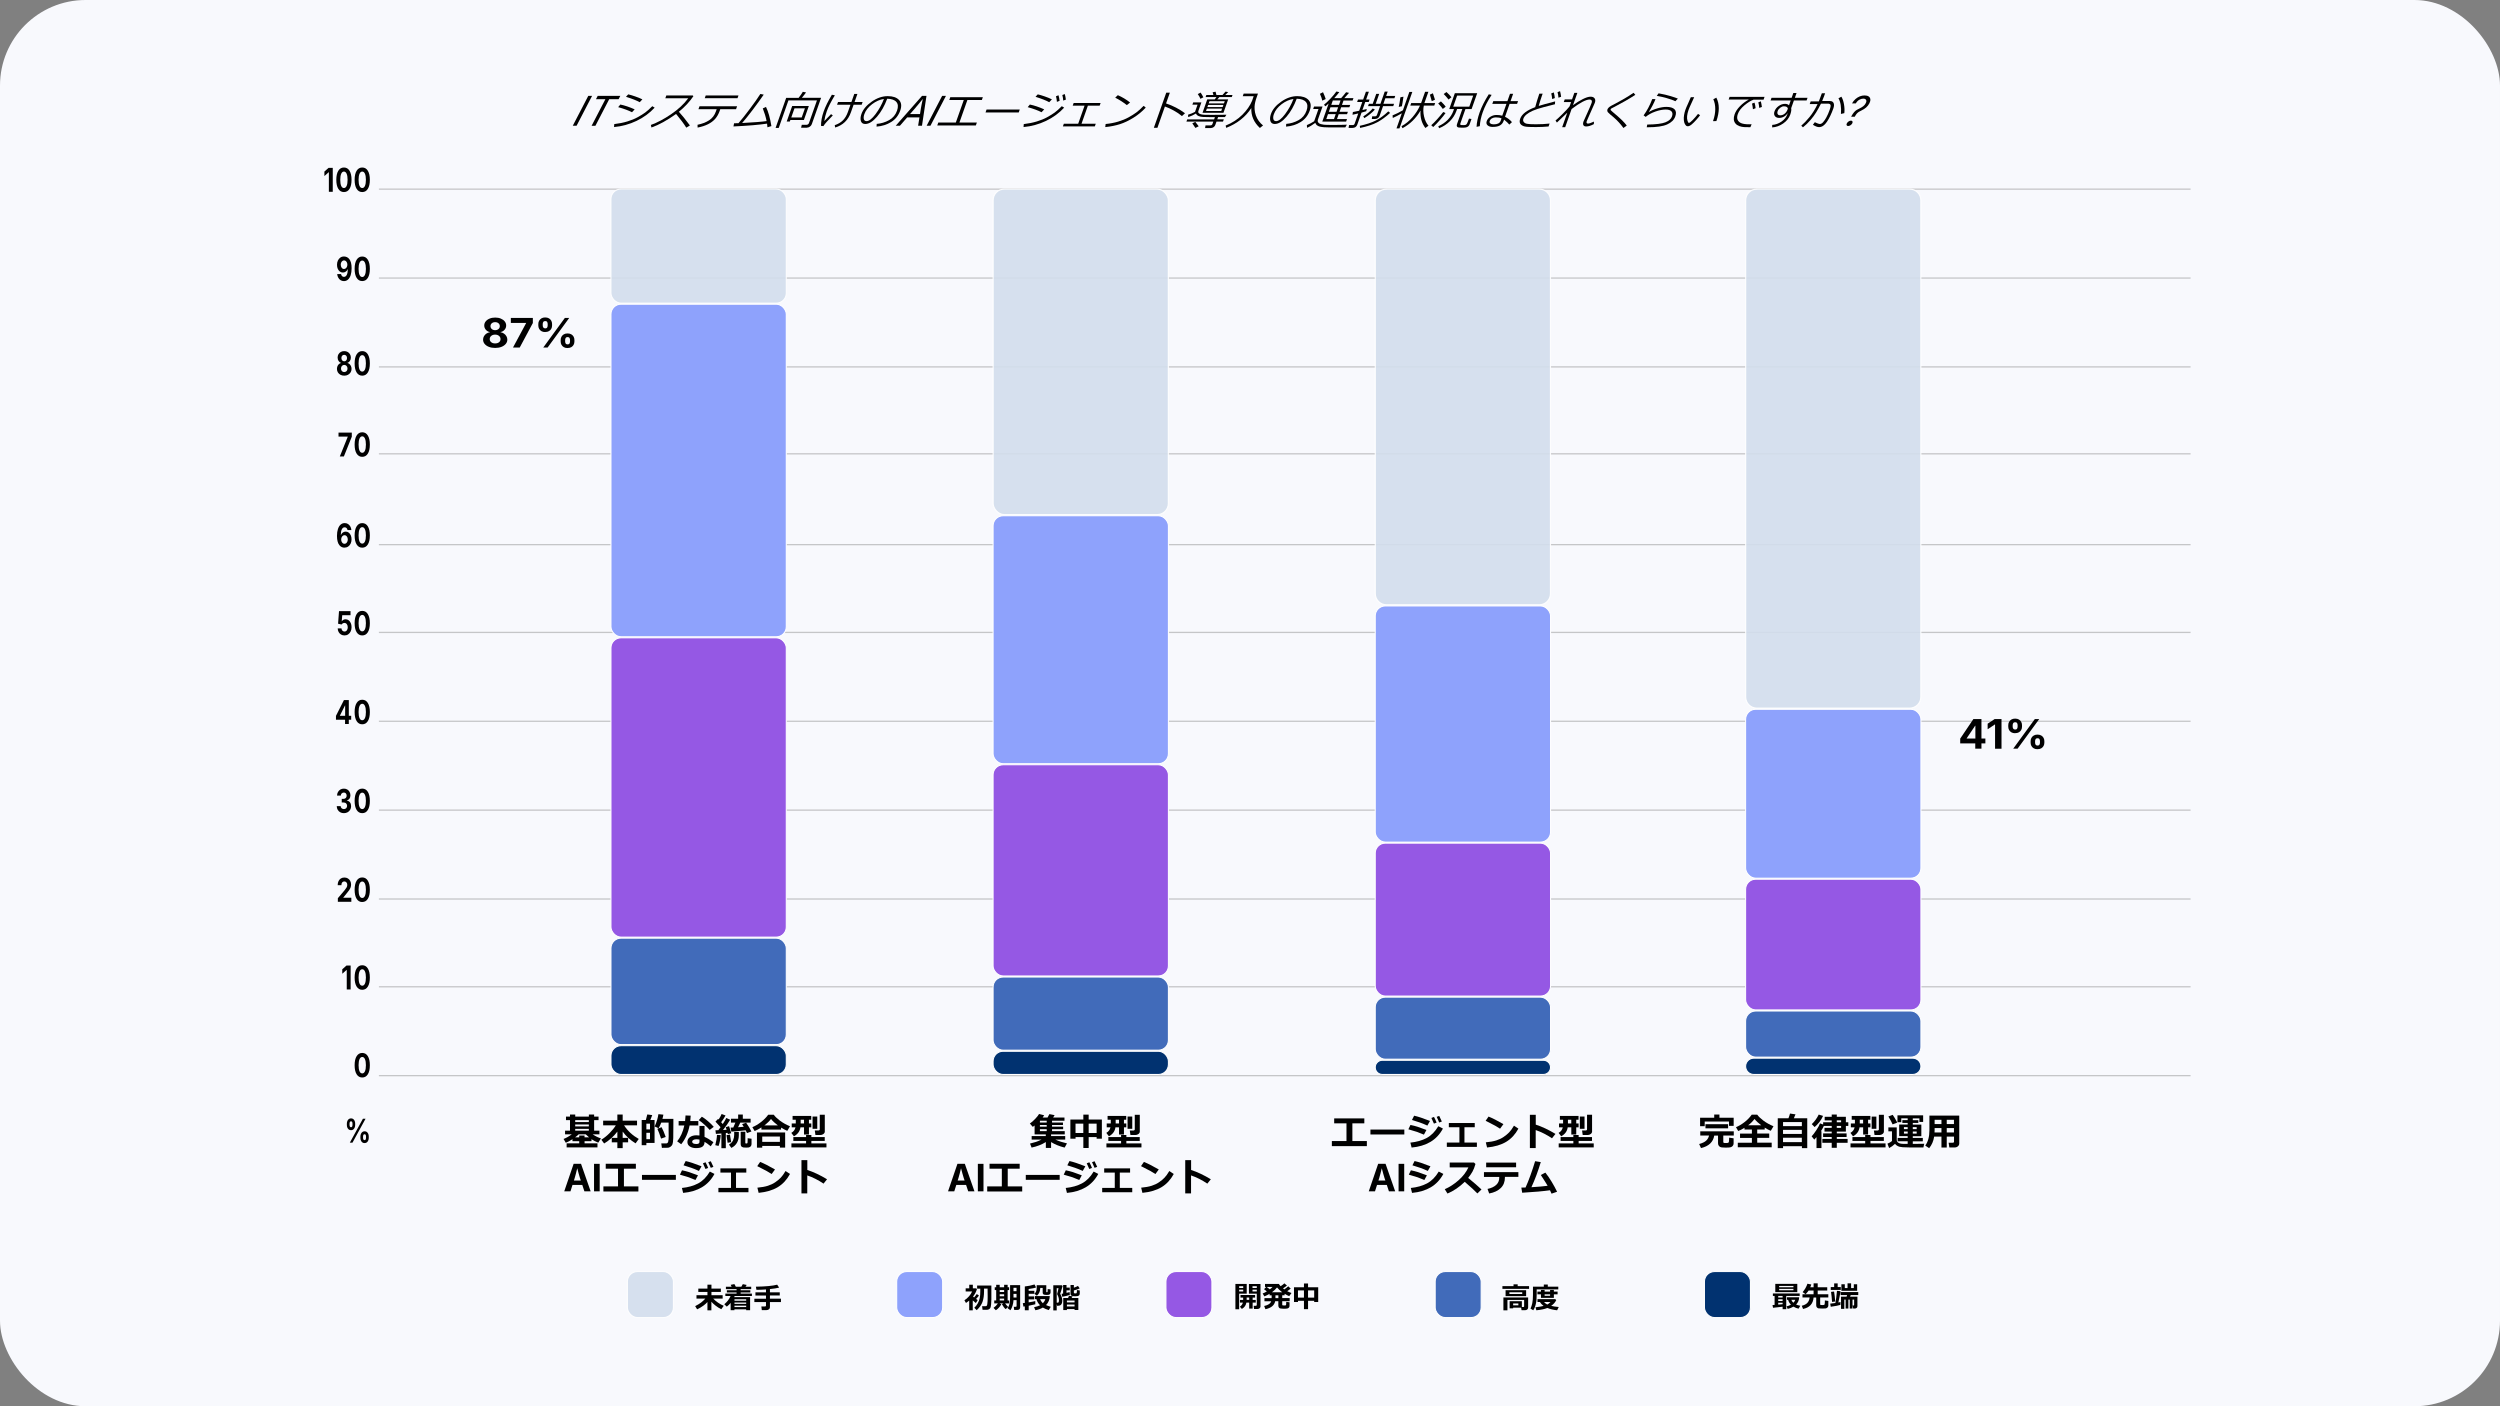 <?xml version="1.0" encoding="UTF-8"?><svg id="_レイヤー_1" xmlns="http://www.w3.org/2000/svg" viewBox="0 0 860 483.75"><rect x="0" y="0" width="860" height="483.75" fill="#808080" stroke="none"/><defs><style>.cls-1{stroke-width:.4px;}.cls-1,.cls-2,.cls-3,.cls-4,.cls-5,.cls-6{stroke:#fff;}.cls-1,.cls-7,.cls-5{isolation:isolate;}.cls-1,.cls-5{fill:#d3deec;opacity:.9;}.cls-2{fill:#8ea2fc;}.cls-2,.cls-3,.cls-4,.cls-5,.cls-6{stroke-width:.36px;}.cls-3{fill:#013270;}.cls-4{fill:#9558e4;}.cls-7{fill:none;opacity:.45;stroke:#888;stroke-width:.45px;}.cls-8{fill:#f8f9fd;}.cls-6{fill:#416bba;}</style></defs><rect class="cls-8" width="860" height="483.75" rx="29.45" ry="29.45"/><line class="cls-7" x1="753.56" y1="370.02" x2="130.34" y2="370.02"/><line class="cls-7" x1="753.56" y1="278.69" x2="130.34" y2="278.69"/><line class="cls-7" x1="753.56" y1="187.36" x2="130.34" y2="187.36"/><line class="cls-7" x1="753.56" y1="126.21" x2="130.34" y2="126.21"/><line class="cls-7" x1="753.56" y1="339.45" x2="130.34" y2="339.45"/><line class="cls-7" x1="753.56" y1="248.12" x2="130.34" y2="248.12"/><line class="cls-7" x1="753.56" y1="156.11" x2="130.34" y2="156.11"/><line class="cls-7" x1="753.56" y1="95.65" x2="130.34" y2="95.65"/><line class="cls-7" x1="753.56" y1="309.26" x2="130.34" y2="309.26"/><line class="cls-7" x1="753.56" y1="217.55" x2="130.34" y2="217.55"/><line class="cls-7" x1="753.56" y1="65.07" x2="130.34" y2="65.07"/><rect class="cls-5" x="210.17" y="65.03" width="60.31" height="39.25" rx="3.44" ry="3.44"/><rect class="cls-2" x="210.17" y="104.64" width="60.31" height="114.41" rx="3.44" ry="3.44"/><rect class="cls-4" x="210.17" y="219.41" width="60.31" height="102.96" rx="3.44" ry="3.44"/><rect class="cls-6" x="210.17" y="322.73" width="60.31" height="36.62" rx="3.44" ry="3.44"/><rect class="cls-3" x="210.17" y="359.72" width="60.31" height="9.9" rx="3.44" ry="3.44"/><rect class="cls-1" x="341.64" y="65.05" width="60.27" height="111.98" rx="3.84" ry="3.84"/><rect class="cls-2" x="341.62" y="177.42" width="60.31" height="85.3" rx="3.44" ry="3.44"/><rect class="cls-4" x="341.62" y="263.08" width="60.31" height="72.65" rx="3.44" ry="3.44"/><rect class="cls-6" x="341.62" y="336.1" width="60.31" height="25.17" rx="3.44" ry="3.44"/><rect class="cls-3" x="341.62" y="361.63" width="60.31" height="7.99" rx="3.44" ry="3.44"/><path class="cls-1" d="M476.94,65.05h52.58c2.12,0,3.84,1.72,3.84,3.84v135.32c0,2.12-1.72,3.84-3.84,3.84h-52.58c-2.12,0-3.84-1.72-3.84-3.84V68.9c0-2.12,1.72-3.84,3.84-3.84Z"/><rect class="cls-2" x="473.08" y="208.44" width="60.31" height="81.24" rx="3.44" ry="3.44"/><rect class="cls-4" x="473.08" y="290.04" width="60.31" height="52.61" rx="3.44" ry="3.44"/><rect class="cls-6" x="473.08" y="343.02" width="60.31" height="21.35" rx="3.44" ry="3.44"/><path class="cls-3" d="M475.52,364.73h55.42c1.35,0,2.44,1.09,2.44,2.44h0c0,1.35-1.09,2.44-2.44,2.44h-55.42c-1.35,0-2.44-1.09-2.44-2.44h0c0-1.35,1.09-2.44,2.44-2.44Z"/><path class="cls-1" d="M604.35,65.05h52.58c2.12,0,3.84,1.72,3.84,3.84v170.87c0,2.12-1.72,3.84-3.84,3.84h-52.58c-2.12,0-3.84-1.72-3.84-3.84V68.9c0-2.12,1.72-3.84,3.84-3.84Z"/><rect class="cls-2" x="600.49" y="243.99" width="60.31" height="58.1" rx="3.44" ry="3.44"/><rect class="cls-4" x="600.49" y="302.45" width="60.31" height="44.97" rx="3.44" ry="3.44"/><rect class="cls-6" x="600.49" y="347.79" width="60.31" height="15.86" rx="3.44" ry="3.44"/><path class="cls-3" d="M603.29,364.01h54.71c1.55,0,2.8,1.25,2.8,2.8h0c0,1.55-1.25,2.8-2.8,2.8h-54.71c-1.55,0-2.8-1.25-2.8-2.8h0c0-1.55,1.25-2.8,2.8-2.8Z"/><path d="M124.61,370.66c-.83,0-1.47-.37-1.93-1.11-.46-.74-.69-1.78-.69-3.11s.23-2.37.69-3.11c.46-.74,1.1-1.12,1.93-1.12s1.47.37,1.93,1.12c.46.75.69,1.78.69,3.11s-.23,2.37-.69,3.11-1.1,1.11-1.93,1.11ZM124.61,369.26c.4,0,.71-.25.93-.73.22-.49.33-1.19.33-2.09s-.11-1.6-.33-2.1-.53-.74-.93-.74-.71.25-.93.74c-.22.5-.33,1.19-.33,2.09s.11,1.6.32,2.09c.22.49.53.73.93.73Z"/><path d="M120.75,388.78c-.31,0-.57-.08-.79-.25-.21-.17-.37-.38-.48-.66-.11-.27-.16-.57-.16-.9v-.43c0-.33.06-.63.17-.91s.27-.49.49-.66c.21-.17.47-.25.78-.25s.57.08.78.25c.21.17.37.39.48.66.11.28.16.58.16.91v.43c0,.33-.05.63-.17.91-.11.27-.27.49-.48.66-.21.16-.47.25-.78.25ZM120.75,387.77c.2,0,.33-.08.4-.25.07-.17.11-.35.11-.55v-.43c0-.2-.04-.38-.1-.55-.07-.17-.2-.26-.41-.26s-.33.09-.4.26c-.08.17-.11.36-.11.55v.43c0,.2.04.39.11.55.07.17.21.25.4.25ZM120.34,393.08l4.5-8.23h.91l-4.5,8.23h-.91ZM125.4,393.22c-.31,0-.57-.08-.78-.25-.21-.17-.37-.39-.48-.66s-.16-.58-.16-.9v-.43c0-.33.06-.63.17-.91.11-.27.27-.49.49-.66.21-.17.47-.25.78-.25s.57.08.79.25c.21.17.37.39.48.66.11.28.16.58.16.9v.43c0,.33-.05.63-.17.91-.11.28-.27.5-.48.66-.21.16-.47.25-.78.25ZM125.4,392.21c.2,0,.33-.08.4-.25.07-.17.11-.35.11-.55v-.43c0-.2-.03-.38-.1-.55-.07-.17-.2-.26-.41-.26s-.33.09-.4.26-.11.36-.11.55v.43c0,.2.04.39.11.55s.21.25.4.25Z"/><path d="M120.62,332.15v8.23h-1.34v-6.74h-.04l-1.5,1.33v-1.54l1.45-1.28h1.44Z"/><path d="M124.61,340.49c-.83,0-1.47-.37-1.93-1.11-.46-.74-.69-1.78-.69-3.11s.23-2.37.69-3.11c.46-.74,1.1-1.12,1.93-1.12s1.47.37,1.93,1.12c.46.75.69,1.78.69,3.11s-.23,2.37-.69,3.11-1.1,1.11-1.93,1.11ZM124.61,339.09c.4,0,.71-.25.93-.73.22-.49.33-1.19.33-2.09s-.11-1.6-.33-2.1-.53-.74-.93-.74-.71.25-.93.74c-.22.5-.33,1.19-.33,2.09s.11,1.6.32,2.09c.22.49.53.73.93.73Z"/><path d="M116.22,310.19v-1.21l2.32-2.73c.3-.37.52-.68.68-.95.16-.27.24-.57.24-.9,0-.37-.1-.66-.29-.87-.19-.21-.43-.32-.73-.32s-.55.11-.73.34c-.18.23-.27.54-.27.95h-1.28c0-.53.1-1,.29-1.39.2-.4.46-.7.81-.92.34-.22.74-.32,1.2-.32s.87.1,1.21.31c.34.21.61.49.81.86.19.36.29.78.29,1.26,0,.31-.05.61-.14.91-.1.3-.27.63-.51,1-.25.37-.59.81-1.04,1.33l-.99,1.22v.06h2.77v1.39h-4.63Z"/><path d="M124.61,310.3c-.83,0-1.47-.37-1.93-1.11-.46-.74-.69-1.78-.69-3.11s.23-2.37.69-3.12c.46-.74,1.1-1.12,1.93-1.12s1.47.37,1.93,1.12c.46.75.69,1.78.69,3.11s-.23,2.37-.69,3.11c-.46.74-1.1,1.11-1.93,1.11ZM124.61,308.9c.4,0,.71-.24.93-.73.22-.49.33-1.18.33-2.09s-.11-1.61-.33-2.1-.53-.74-.93-.74-.71.25-.93.74c-.22.5-.33,1.19-.33,2.1s.11,1.6.32,2.09c.22.49.53.73.93.73Z"/><path d="M118.3,279.73c-.47,0-.9-.1-1.26-.31-.37-.2-.66-.49-.87-.85-.21-.36-.32-.78-.33-1.26h1.35c.01.31.12.56.33.74s.47.28.78.28.59-.1.79-.31c.21-.21.31-.48.31-.81s-.11-.62-.33-.83c-.22-.22-.52-.32-.9-.32h-.61v-1.25h.61c.32,0,.58-.1.78-.3.2-.2.3-.47.3-.8s-.09-.57-.26-.77c-.17-.2-.4-.3-.69-.3s-.53.09-.74.28c-.21.19-.31.44-.32.76h-1.29c0-.47.11-.88.32-1.24.21-.36.49-.64.84-.85.35-.2.75-.3,1.19-.3s.84.1,1.18.31c.34.21.6.48.78.83.19.35.28.74.28,1.17,0,.46-.11.85-.34,1.16-.23.31-.52.5-.88.59v.06c.48.08.84.29,1.09.63.25.34.37.77.37,1.28,0,.47-.11.88-.32,1.24-.21.36-.51.65-.89.86-.38.21-.81.31-1.29.31Z"/><path d="M124.61,279.73c-.83,0-1.47-.37-1.93-1.11-.46-.74-.69-1.78-.69-3.11s.23-2.37.69-3.11c.46-.74,1.1-1.12,1.93-1.12s1.47.37,1.93,1.12c.46.75.69,1.78.69,3.11s-.23,2.37-.69,3.11-1.1,1.11-1.93,1.11ZM124.61,278.33c.4,0,.71-.25.93-.73.22-.49.33-1.19.33-2.09s-.11-1.6-.33-2.1-.53-.74-.93-.74-.71.25-.93.74c-.22.5-.33,1.19-.33,2.09s.11,1.6.32,2.09c.22.49.53.73.93.73Z"/><path d="M115.57,247.59v-1.33l2.74-5.43h1.68v5.41h.82v1.36h-.82v1.46h-1.29v-1.46h-3.13ZM118.73,246.23v-3.55h-.05l-1.75,3.48v.07h1.81Z"/><path d="M124.61,249.16c-.83,0-1.47-.37-1.93-1.11-.46-.74-.69-1.78-.69-3.11s.23-2.37.69-3.11c.46-.74,1.1-1.12,1.93-1.12s1.47.37,1.93,1.12c.46.75.69,1.78.69,3.11s-.23,2.37-.69,3.11c-.46.74-1.1,1.11-1.93,1.11ZM124.61,247.76c.4,0,.71-.24.93-.73.22-.49.33-1.18.33-2.09s-.11-1.61-.33-2.1-.53-.74-.93-.74-.71.25-.93.74c-.22.5-.33,1.19-.33,2.1s.11,1.6.32,2.09c.22.49.53.73.93.73Z"/><path d="M118.52,218.59c-.45,0-.85-.1-1.2-.31s-.63-.49-.83-.86c-.2-.36-.31-.78-.32-1.25h1.3c.01.32.12.58.32.78.2.2.44.3.72.3.33,0,.6-.14.81-.41.21-.27.31-.63.31-1.06s-.11-.8-.32-1.07c-.21-.28-.49-.42-.83-.42-.2,0-.38.05-.56.15-.18.1-.32.23-.42.39l-1.2-.27.32-4.32h3.96v1.39h-2.85l-.17,2.08h.04c.12-.2.29-.36.52-.49.23-.13.49-.19.77-.19.39,0,.74.12,1.05.35s.55.55.73.96c.18.41.27.87.27,1.4s-.1,1.04-.31,1.47c-.2.43-.49.76-.85,1.01-.36.25-.79.37-1.27.37Z"/><path d="M124.61,218.59c-.83,0-1.47-.37-1.93-1.11-.46-.74-.69-1.78-.69-3.11s.23-2.37.69-3.11c.46-.74,1.1-1.12,1.93-1.12s1.47.37,1.93,1.12c.46.75.69,1.78.69,3.11s-.23,2.37-.69,3.11c-.46.74-1.1,1.11-1.93,1.11ZM124.61,217.19c.4,0,.71-.24.93-.73.22-.49.33-1.19.33-2.09s-.11-1.6-.33-2.1-.53-.74-.93-.74-.71.25-.93.74c-.22.5-.33,1.19-.33,2.1s.11,1.6.32,2.09c.22.49.53.73.93.73Z"/><path d="M118.51,188.4c-.33,0-.66-.07-.96-.21-.31-.14-.59-.37-.83-.68-.25-.31-.44-.72-.58-1.24-.14-.52-.22-1.15-.22-1.91,0-.92.11-1.71.33-2.37s.52-1.17.92-1.52.86-.53,1.4-.53c.43,0,.81.1,1.14.31.33.21.6.5.8.86.2.36.33.77.37,1.22h-1.32c-.06-.29-.17-.52-.35-.69-.17-.17-.39-.25-.65-.25-.43,0-.76.24-.98.71-.23.47-.34,1.11-.34,1.92h.04c.15-.36.37-.64.66-.84.29-.2.62-.31.98-.31.38,0,.73.11,1.03.34.3.23.54.54.72.94s.26.86.26,1.37c0,.56-.1,1.05-.31,1.48-.21.43-.49.77-.86,1.01-.36.25-.79.37-1.27.37ZM118.5,187.06c.32,0,.59-.14.81-.43.22-.28.33-.63.33-1.05s-.11-.76-.32-1.04c-.21-.28-.48-.43-.81-.43-.21,0-.41.07-.58.2s-.31.31-.41.54c-.1.22-.15.47-.15.74s.05.52.15.74c.1.22.23.4.4.54.17.13.36.2.58.2Z"/><path d="M124.61,188.4c-.83,0-1.47-.37-1.93-1.11-.46-.74-.69-1.78-.69-3.11s.23-2.37.69-3.11c.46-.74,1.1-1.12,1.93-1.12s1.47.37,1.93,1.12c.46.75.69,1.78.69,3.11s-.23,2.37-.69,3.11c-.46.74-1.1,1.11-1.93,1.11ZM124.61,187c.4,0,.71-.24.93-.73.22-.49.33-1.19.33-2.09s-.11-1.6-.33-2.1-.53-.74-.93-.74-.71.25-.93.74c-.22.5-.33,1.19-.33,2.1s.11,1.6.32,2.09c.22.49.53.73.93.73Z"/><path d="M116.89,157.04l2.73-6.78v-.06h-3.17v-1.39h4.57v1.41l-2.73,6.81h-1.39Z"/><path d="M124.61,157.15c-.83,0-1.47-.37-1.93-1.11-.46-.74-.69-1.78-.69-3.11s.23-2.37.69-3.11c.46-.74,1.1-1.12,1.93-1.12s1.47.37,1.93,1.12c.46.75.69,1.78.69,3.11s-.23,2.37-.69,3.11c-.46.74-1.1,1.11-1.93,1.11ZM124.61,155.76c.4,0,.71-.24.93-.73.22-.49.33-1.19.33-2.09s-.11-1.6-.33-2.1-.53-.74-.93-.74-.71.25-.93.74c-.22.5-.33,1.19-.33,2.1s.11,1.6.32,2.09c.22.49.53.73.93.73Z"/><path d="M118.42,129.23c-.49,0-.92-.1-1.3-.3s-.67-.48-.89-.83c-.22-.35-.32-.75-.32-1.19,0-.34.06-.66.18-.95.12-.29.29-.53.51-.72.21-.19.45-.32.72-.37v-.05c-.35-.09-.63-.31-.85-.65-.22-.34-.33-.73-.33-1.18,0-.42.1-.8.29-1.13.2-.33.47-.6.81-.79s.73-.29,1.17-.29.83.1,1.17.29c.34.19.62.45.81.79.2.33.3.71.3,1.13,0,.45-.11.84-.33,1.18-.22.34-.5.55-.84.65v.05c.26.06.5.18.71.37.21.19.38.43.51.72.13.29.19.6.19.95,0,.45-.11.84-.33,1.19-.22.35-.51.62-.89.83-.38.2-.81.3-1.3.3ZM118.42,127.98c.33,0,.6-.11.81-.33.21-.22.31-.51.31-.87s-.11-.66-.32-.9c-.21-.23-.48-.35-.8-.35s-.59.12-.8.35-.32.53-.32.9.1.64.31.87.48.34.81.34ZM118.42,124.29c.28,0,.51-.1.69-.31.18-.21.27-.48.27-.81s-.09-.59-.27-.8c-.18-.2-.41-.31-.7-.31s-.52.1-.7.3c-.18.2-.27.47-.27.8s.09.6.27.81c.18.21.41.31.69.31Z"/><path d="M124.61,129.23c-.83,0-1.47-.37-1.93-1.11-.46-.74-.69-1.78-.69-3.11s.23-2.37.69-3.11c.46-.74,1.1-1.12,1.93-1.12s1.47.37,1.93,1.12c.46.75.69,1.78.69,3.11s-.23,2.37-.69,3.11c-.46.74-1.1,1.11-1.93,1.11ZM124.61,127.83c.4,0,.71-.24.93-.73.22-.49.33-1.19.33-2.09s-.11-1.6-.33-2.1-.53-.74-.93-.74-.71.25-.93.74c-.22.5-.33,1.19-.33,2.1s.11,1.6.32,2.09c.22.49.53.73.93.73Z"/><path d="M118.3,96.7c-.43,0-.81-.11-1.14-.32-.33-.21-.6-.5-.8-.87-.2-.36-.33-.77-.37-1.23h1.33c.05.29.17.53.34.7.17.17.39.26.65.26.43,0,.76-.24.99-.71.23-.47.34-1.12.34-1.93h-.04c-.15.36-.37.64-.67.84-.29.21-.62.31-.98.31-.39,0-.74-.11-1.04-.34-.3-.23-.54-.54-.72-.94s-.26-.86-.26-1.38c0-.55.1-1.05.31-1.48.21-.43.49-.77.85-1.02.37-.25.79-.37,1.28-.36.33,0,.65.08.96.22.31.14.59.37.83.68.24.31.44.73.58,1.24s.21,1.15.21,1.9c0,.92-.11,1.72-.32,2.38-.22.66-.52,1.17-.92,1.52-.4.35-.86.53-1.4.53ZM118.35,92.52c.21,0,.41-.07.58-.2.17-.13.31-.31.41-.54.1-.22.15-.47.15-.74s-.05-.51-.15-.73c-.1-.22-.23-.4-.4-.53-.17-.13-.36-.2-.58-.2s-.41.07-.58.2c-.17.13-.31.31-.41.53-.1.22-.15.47-.15.75,0,.42.11.76.32,1.05.21.28.48.42.81.42Z"/><path d="M124.61,96.69c-.83,0-1.47-.37-1.93-1.11-.46-.74-.69-1.78-.69-3.11s.23-2.37.69-3.11c.46-.74,1.1-1.12,1.93-1.12s1.47.37,1.93,1.12c.46.75.69,1.78.69,3.11s-.23,2.37-.69,3.11c-.46.74-1.1,1.11-1.93,1.11ZM124.61,95.29c.4,0,.71-.24.93-.73.22-.49.33-1.19.33-2.09s-.11-1.6-.33-2.1-.53-.74-.93-.74-.71.25-.93.74c-.22.5-.33,1.19-.33,2.1s.11,1.6.32,2.09c.22.49.53.73.93.73Z"/><path d="M114.47,57.74v8.23h-1.34v-6.74h-.04l-1.5,1.33v-1.54l1.45-1.28h1.44Z"/><path d="M118.31,66.07c-.83,0-1.47-.37-1.93-1.11-.46-.74-.69-1.78-.69-3.11s.23-2.37.69-3.11c.46-.74,1.1-1.12,1.93-1.12s1.47.37,1.93,1.12c.46.75.69,1.78.69,3.11s-.23,2.37-.69,3.11c-.46.74-1.1,1.11-1.93,1.11ZM118.31,64.68c.4,0,.71-.24.93-.73.22-.49.33-1.19.33-2.09s-.11-1.6-.33-2.1-.53-.74-.93-.74-.71.25-.93.74c-.22.5-.33,1.19-.33,2.1s.11,1.6.32,2.09c.22.49.53.73.93.73Z"/><path d="M124.61,66.07c-.83,0-1.47-.37-1.93-1.11-.46-.74-.69-1.78-.69-3.11s.23-2.37.69-3.11c.46-.74,1.1-1.12,1.93-1.12s1.47.37,1.93,1.12c.46.75.69,1.78.69,3.11s-.23,2.37-.69,3.11c-.46.74-1.1,1.11-1.93,1.11ZM124.61,64.68c.4,0,.71-.24.93-.73.22-.49.33-1.19.33-2.09s-.11-1.6-.33-2.1-.53-.74-.93-.74-.71.25-.93.74c-.22.5-.33,1.19-.33,2.1s.11,1.6.32,2.09c.22.49.53.73.93.73Z"/><path d="M203.68,32.97l-5.34,10.29h-1.31l5.34-10.29h1.31Z"/><path d="M205.01,34.13l.6-1.15h7.78l-.6,1.15h-3.23l-4.74,9.14h-1.31l4.74-9.14h-3.24Z"/><path d="M225.2,37.03c-1.73,1.88-3.81,3.4-6.24,4.56-2.43,1.16-5,1.87-7.73,2.12l.08-1.02c1.63-.19,3.13-.5,4.49-.91,1.36-.41,2.55-.9,3.58-1.47,1.02-.56,1.88-1.1,2.58-1.61.69-.51,1.5-1.23,2.43-2.17l.81.5ZM218.33,37.61l-.92,1c-1.21-.62-2.8-1.21-4.76-1.75l.75-.9c1.45.29,3.1.85,4.94,1.66ZM220.98,34.18l-.93.98c-.95-.55-2.52-1.17-4.71-1.86l.77-.84c.6.13,1.39.36,2.34.69.96.33,1.8.67,2.53,1.03Z"/><path d="M237.33,43.15l-1.25.76c-.8-1.3-1.97-2.87-3.51-4.71-3.07,2.2-5.89,3.75-8.47,4.66l-.21-.88c2.17-.77,4.49-2,6.96-3.68,2.47-1.68,4.44-3.51,5.9-5.5h-7.88l.34-.96h9.12l.19.26c-1.33,1.95-3,3.73-4.99,5.35,1.02,1.1,2.29,2.67,3.8,4.71Z"/><path d="M247.62,38.03c-.41,1.16-.94,2.11-1.58,2.84-.64.73-1.47,1.35-2.48,1.86-1.01.51-2.2.89-3.58,1.16l-.03-.97c1.55-.31,2.88-.82,3.98-1.53,1.1-.71,1.89-1.74,2.36-3.1l.25-.72h-6.27l.36-1.01h12.93l-.36,1.01h-5.43l-.16.46ZM253.7,33.79h-11.27l.34-.96h11.27l-.34.96Z"/><path d="M263.88,42.53c-2.76.41-6.62.74-11.57.97l.21-1.09c.41,0,.91-.02,1.52-.04,1.06-1.21,2.36-2.85,3.91-4.92,1.55-2.06,2.76-3.77,3.61-5.13l1.16.23c-1.07,1.56-2.32,3.29-3.75,5.18-1.43,1.89-2.66,3.42-3.68,4.59,4.09-.22,6.89-.44,8.42-.67-.28-1.41-.72-2.86-1.31-4.36l1.1-.51c.79,1.6,1.41,3.8,1.86,6.6l-1.36.41c-.03-.43-.07-.85-.13-1.25Z"/><path d="M277.54,43.93h-1.96l.23-.99h1.6c.18,0,.35-.05.52-.16.16-.11.27-.23.33-.39l2.77-7.85h-9.81l-3.34,9.48h-1.08l3.65-10.36h4.28c.66-.85,1.14-1.54,1.44-2.08l1.11.21c-.46.65-.94,1.27-1.44,1.86h6.62l-3.2,9.06c-.12.35-.35.63-.67.86-.33.23-.68.35-1.05.35ZM271.89,41.27l-.19.53h-1.07l1.88-5.34h5.73l-1.7,4.81h-4.66ZM276.89,37.27h-3.59l-1.1,3.13h3.59l1.1-3.13Z"/><path d="M286.48,39.71c-1.74,1.74-2.81,2.96-3.22,3.66l-.83-.06c-.01-1.55.29-3.2.91-4.95.58-1.65,1.52-3.57,2.83-5.77l1.02.19c-1.35,2.22-2.28,4.07-2.79,5.53-.42,1.18-.7,2.3-.85,3.36.91-.96,1.69-1.76,2.33-2.4l.6.43ZM287.3,43.87l-.15-.81c1.14-.38,2.08-.93,2.8-1.65.72-.72,1.3-1.68,1.72-2.87l.89-2.52h-4.61l.33-.93h4.61l.98-2.78h1.08l-.98,2.78h2.77l-.33.93h-2.77l-.93,2.63c-.95,2.69-2.75,4.43-5.41,5.22Z"/><path d="M301.53,43.55l.06-.93c1.53-.13,2.95-.56,4.26-1.29,1.31-.73,2.22-1.81,2.73-3.26.45-1.29.38-2.29-.22-2.99-.6-.7-1.65-1.08-3.16-1.12-.92,2.48-2.1,4.55-3.52,6.2s-2.76,2.49-4.03,2.49c-.78,0-1.28-.33-1.5-1-.21-.67-.15-1.48.18-2.43.56-1.58,1.74-3,3.55-4.26,1.81-1.26,3.64-1.89,5.51-1.89,1.75,0,3.05.44,3.87,1.32.83.88.97,2.08.44,3.6-.61,1.73-1.65,3.06-3.12,3.97-1.47.92-3.15,1.45-5.06,1.6ZM304.08,34.04c-1.41.2-2.77.81-4.09,1.81-1.32,1.01-2.2,2.14-2.65,3.41-.24.67-.3,1.24-.18,1.71.12.47.43.7.93.7.86,0,1.9-.81,3.1-2.41,1.21-1.61,2.17-3.35,2.88-5.22Z"/><path d="M308.12,43.26l9.07-10.29h1.52l-1.55,10.29h-1.33l.46-2.87h-4.23l-2.49,2.87h-1.45ZM313.05,39.24h3.43l.33-2.09c.05-.29.12-.7.23-1.22.1-.52.24-1.16.41-1.91-.58.72-1.08,1.34-1.51,1.85-.43.52-.79.94-1.08,1.28l-1.81,2.09Z"/><path d="M325.41,32.97l-5.34,10.29h-1.31l5.34-10.29h1.31Z"/><path d="M335.68,43.17h-13.27l.36-1.01h6.03l2.74-7.76h-4.98l.34-.97h11.2l-.34.97h-4.98l-2.74,7.76h6l-.36,1.01Z"/><path d="M350.44,38.69h-11.42l.36-1.02h11.42l-.36,1.02Z"/><path d="M366.07,37.03c-1.73,1.88-3.81,3.4-6.24,4.56-2.43,1.16-5,1.87-7.73,2.12l.08-1.02c1.63-.19,3.13-.5,4.49-.91,1.36-.41,2.55-.9,3.58-1.47,1.02-.56,1.88-1.1,2.58-1.61.69-.51,1.5-1.23,2.43-2.17l.81.5ZM359.21,37.61l-.92,1c-1.21-.62-2.8-1.21-4.76-1.75l.75-.9c1.45.29,3.1.85,4.94,1.66ZM361.86,34.18l-.93.98c-.95-.55-2.52-1.17-4.71-1.86l.77-.84c.6.13,1.39.36,2.34.69.96.33,1.8.67,2.53,1.03ZM364.5,34.69l-.92.35c-.07-.75-.17-1.4-.32-1.93l.87-.34c.18.61.3,1.25.37,1.92ZM366.66,34.27l-.91.33c-.05-.73-.16-1.37-.31-1.91l.84-.34c.17.58.3,1.22.38,1.93Z"/><path d="M376.61,43.49h-10.98l.33-.93h4.94l2.19-6.21h-4.08l.33-.93h9.27l-.33.93h-4.05l-2.19,6.21h4.9l-.33.93Z"/><path d="M394.14,37.01c-1.25,1.35-2.66,2.52-4.25,3.5-1.58.98-3.12,1.72-4.62,2.2-1.5.48-3.19.82-5.06,1.01l.13-1.06c1.55-.15,3-.43,4.32-.83,1.33-.4,2.51-.88,3.53-1.44,1.02-.56,1.92-1.12,2.68-1.68.76-.56,1.6-1.32,2.53-2.29l.74.59ZM388.74,35.26l-1.1.9c-1.29-1.01-2.62-1.87-4.01-2.56l.9-.86c1.49.64,2.9,1.48,4.22,2.52Z"/><path d="M407.63,38.97l-1.06.96c-.73-.64-1.65-1.27-2.77-1.89-1.11-.62-2.14-1.08-3.07-1.4l-2.58,7.33h-1.23l4.27-12.09h1.24l-1.31,3.7c2.44.82,4.61,1.95,6.51,3.38Z"/><path d="M408.12,41.86l.28-.78h9.25l.28-.79h-1.68c-.95,0-1.72-.02-2.33-.05-.6-.02-1.13-.13-1.59-.32-.45-.19-.76-.48-.92-.87-.79.49-1.67.9-2.67,1.24l-.04-.84c.3-.08.71-.22,1.23-.43.52-.21.91-.39,1.16-.54l.87-2.47h-1.78l.28-.78h2.82l-1.03,2.93c-.1.28-.07.52.09.71.16.2.42.34.77.44.35.09.78.15,1.28.17.5.02,1.3.03,2.39.03,1.94,0,3.65-.01,5.11-.04l-.5.79h-2.36s-.28.79-.28.79h2.24l-.28.78h-2.24l-.42,1.18c-.11.31-.31.56-.61.75-.3.19-.61.29-.94.29h-1.95l.15-.92h1.67c.36,0,.6-.15.71-.46l.29-.84h-9.25ZM411.21,44c-.03-.05-.38-.58-1.06-1.57l1.03-.52c.25.3.64.81,1.17,1.53l-1.14.57ZM412.94,33.99c-.15-.43-.45-.98-.91-1.64l.97-.5c.28.37.6.91.96,1.62l-1.02.53ZM413.67,38.8l1.62-4.61h2.58l.59-.79h-3.73l.25-.71h2.44l-.27-.95,1.01-.2.29,1.15h2.08l1.06-1.18.91.17-1.03,1.01h2.51l-.25.71h-4.26c-.09.11-.33.37-.71.79h3.73l-1.62,4.61h-7.2ZM414.87,38.18h5.25l.29-.82h-5.25l-.29.82ZM415.34,36.83h5.25l.26-.73h-5.25l-.26.73ZM421.04,35.57l.27-.75h-5.25l-.27.75h5.25Z"/><path d="M421.82,43.99l-.2-.79c2.27-.92,4.18-2.16,5.74-3.71,1.55-1.55,2.68-3.17,3.37-4.86.01-.05.03-.11.06-.19l.47-1.34h-3.76l.32-.91h4.92c-.42,1.18-.65,1.86-.7,2.02-.17.57-.3,1.12-.39,1.66-.09.54-.11,1.14-.06,1.82.04.67.19,1.34.42,2.01.24.66.56,1.29.98,1.88.42.59.92,1.12,1.5,1.58l-1.09.86c-2.08-1.92-3.06-4.2-2.95-6.85-1.97,3.05-4.85,5.32-8.64,6.82Z"/><path d="M442.4,43.55l.06-.93c1.53-.13,2.95-.56,4.26-1.29,1.31-.73,2.22-1.81,2.73-3.26.45-1.29.38-2.29-.22-2.99-.6-.7-1.65-1.08-3.16-1.12-.92,2.48-2.1,4.55-3.52,6.2-1.42,1.66-2.76,2.49-4.03,2.49-.78,0-1.28-.33-1.5-1-.21-.67-.15-1.48.18-2.43.56-1.58,1.74-3,3.55-4.26,1.81-1.26,3.64-1.89,5.51-1.89,1.75,0,3.05.44,3.87,1.32.83.88.97,2.08.44,3.6-.61,1.73-1.65,3.06-3.12,3.97-1.47.92-3.15,1.45-5.05,1.6ZM444.96,34.04c-1.41.2-2.77.81-4.09,1.81-1.32,1.01-2.2,2.14-2.65,3.41-.24.67-.3,1.24-.18,1.71.12.47.43.7.93.7.86,0,1.9-.81,3.1-2.41,1.21-1.61,2.17-3.35,2.88-5.22Z"/><path d="M462.77,43.82h-3.37c-2.04.01-3.33,0-3.88-.05-.55-.04-1.04-.11-1.47-.21-.43-.1-.79-.27-1.07-.51-.28-.25-.44-.51-.5-.8-1.04.78-2,1.36-2.87,1.72l-.04-.94c.29-.11.72-.31,1.27-.6.55-.29.96-.54,1.23-.72l1.49-4.21h-1.83l.3-.85h2.92l-1.56,4.43c-.15.44-.12.79.1,1.07.22.28.51.46.87.54.36.09.71.16,1.07.21s1.39.08,3.1.08c2.15,0,3.75-.03,4.79-.1l-.53.94ZM454.87,34.63c-.15-.72-.42-1.51-.82-2.36l1.07-.55c.41.89.72,1.67.92,2.34l-1.17.57ZM454.87,41.82l2.19-6.22c-.31.3-.68.63-1.11.97l-.5-.53c.76-.63,1.54-1.37,2.33-2.22.8-.85,1.44-1.63,1.93-2.34l1.01.2c-.42.58-1,1.26-1.74,2.07h2.38c.58-.64,1.14-1.32,1.69-2.02l1.02.21c-.25.29-.79.89-1.63,1.82h3.15l-.29.82h-3.13l-.53,1.51h2.83l-.29.82h-2.83l-.55,1.55h2.87l-.29.82h-2.87l-.59,1.69h3.45l-.31.87h-8.21ZM456.83,39.27l-.59,1.69h2.65l.59-1.69h-2.65ZM457.67,36.9l-.55,1.55h2.65l.55-1.55h-2.65ZM458.49,34.56l-.53,1.51h2.65l.53-1.51h-2.65Z"/><path d="M468.36,38.74l-1.44,4.1c-.27.77-.83,1.16-1.67,1.16h-1.33l.15-.97h1.27c.32,0,.54-.16.66-.48l1.24-3.52-1.98.45.13-.94c.74-.14,1.46-.28,2.17-.44l1.06-3h-1.77l.3-.86h1.77l.95-2.68h1.02l-.95,2.68h1.19l-.3.86h-1.19l-.97,2.76,1.5-.36-.19.77c-.52.16-1.06.31-1.62.47ZM477.57,38.31l.63.53c-1.48,1.36-2.97,2.44-4.45,3.23-1.49.79-3.45,1.44-5.88,1.94l-.1-.73c2.22-.49,4.05-1.09,5.48-1.81,1.44-.72,2.87-1.77,4.32-3.16ZM472.23,37.31l.73.39c-1,1.09-2.21,2.07-3.63,2.94l-.37-.6c1.31-.82,2.4-1.73,3.27-2.73ZM474.75,36.51h-4.14l.28-.8h1.33l1.21-3.43h1.02l-1.21,3.43h1.63l1.48-4.2h1.02l-.53,1.49h3.12l-.28.8h-3.12l-.67,1.91h3.67l-.28.8h-3.51l-1.15,3.26c-.27.77-.83,1.16-1.67,1.16h-1.05l.13-.91h1c.32,0,.54-.16.65-.48l1.07-3.03Z"/><path d="M479.12,40.59l-.08-.9c.99-.38,2.18-.97,3.56-1.76l2.22-6.31h1.02l-4.42,12.54h-1.02l1.83-5.19c-1.18.69-2.21,1.23-3.11,1.61ZM481.16,36.78c.19-.78.38-1.89.58-3.32l1.05-.19c-.24,1.66-.43,2.75-.55,3.29l-1.07.21ZM488.64,38.06c-1.53,2.63-3.59,4.65-6.18,6.04l-.34-.69c1.45-.8,2.72-1.84,3.82-3.13,1.1-1.29,1.94-2.61,2.53-3.96h-3.32l.3-.86h3.41l1.37-3.88h1.13l-1.37,3.88h3.7l-.3.86h-3.59c-.26,1.15-.23,2.39.07,3.71.3,1.32.81,2.4,1.53,3.22l-1.07.78c-1.28-1.67-1.83-3.66-1.67-5.97ZM492.53,34.8c-.07-.36-.29-1.11-.65-2.24l1.04-.48c.19.53.43,1.28.71,2.22l-1.11.49Z"/><path d="M493.01,43.69l-.66-.62c.54-.46,1.24-1.16,2.09-2.11s1.53-1.76,2.03-2.43l.79.36c-.39.58-1.01,1.35-1.86,2.32-.85.97-1.65,1.8-2.38,2.49ZM496.33,37.48c-.25-.4-.78-1.03-1.59-1.89l.94-.71c.74.71,1.28,1.31,1.64,1.81l-1,.79ZM495.04,44.12l-.26-.7c1.27-.55,2.35-1.29,3.25-2.21.89-.93,1.54-1.96,1.94-3.1l.21-.6h-1.64l1.92-5.44h7.69l-1.92,5.44h-2.12l-1.75,4.97c-.06.17-.06.3,0,.39.06.09.17.14.35.15.18.01.4.02.66.02.42,0,.68-.02.77-.07.09-.04.19-.1.29-.17.1-.07.24-.31.42-.74.18-.42.34-.84.48-1.25l.86.12-.66,1.87c-.1.27-.25.5-.47.67-.21.18-.46.3-.75.36-.28.06-.7.1-1.25.1s-.95-.02-1.25-.06c-.3-.04-.5-.16-.62-.35-.11-.2-.1-.47.02-.83l1.83-5.19h-1.8l-.19.53c-.5,1.42-1.27,2.65-2.31,3.68-1.04,1.03-2.27,1.84-3.71,2.41ZM498.29,34.24c-.49-.66-1.04-1.29-1.66-1.9l.96-.68c.71.64,1.28,1.24,1.71,1.79l-1.01.79ZM506.78,32.88h-5.53l-1.34,3.81h5.53l1.34-3.81Z"/><path d="M509.05,43.4l-1.11.23c.06-1.51.41-3.16,1.04-4.93.68-1.93,1.73-4.02,3.15-6.26l.99.19c-1.36,2.08-2.38,4.07-3.05,5.95-.59,1.67-.93,3.27-1.02,4.82ZM520.12,42.01l-.92.85c-.3-.41-.9-.98-1.79-1.71l-.15.42c-.25.7-.66,1.22-1.25,1.57-.59.35-1.43.52-2.54.52-.75,0-1.33-.18-1.74-.55s-.5-.85-.29-1.46c.22-.63.66-1.13,1.3-1.52.65-.39,1.33-.58,2.06-.58s1.37.08,1.98.25l1.44-4.08h-4.86l.33-.93h4.86l.89-2.53h1.08l-.89,2.53h2.58l-.33.93h-2.58l-1.57,4.46c.92.43,1.71,1.04,2.38,1.83ZM516.23,41.57l.29-.84c-.47-.24-1.13-.35-1.99-.35-.48,0-.91.11-1.29.33-.38.21-.64.51-.77.89-.13.37-.06.66.22.87.28.21.67.31,1.15.31,1.3,0,2.1-.41,2.38-1.22Z"/><path d="M532.68,43.51c-1.36.13-2.79.2-4.3.2-.86,0-1.63-.01-2.3-.04-.67-.03-1.18-.08-1.51-.15-.33-.07-.64-.18-.9-.33-.27-.15-.48-.33-.64-.55-.16-.22-.25-.49-.26-.79-.01-.31.05-.65.18-1.02.56-1.58,2.28-2.9,5.16-3.97.39-1.45.86-3,1.42-4.65h1.15c-.08.2-.15.41-.23.63-.38,1.08-.76,2.28-1.13,3.6,1.01-.33,2.89-.85,5.64-1.56l-.06.98c-.8.19-2.04.51-3.73.96-1.69.44-2.98.87-3.89,1.27-.9.4-1.62.83-2.16,1.28-.54.45-.89.93-1.07,1.43-.16.46-.13.84.11,1.15.23.31.6.52,1.11.63.51.11,1.54.17,3.07.17,1.7,0,3.28-.08,4.72-.25l-.36,1.02ZM534.86,33.72l-.91.35c-.07-.75-.18-1.39-.32-1.94l.87-.34c.18.62.3,1.26.36,1.93ZM537.02,33.29l-.91.32c-.05-.71-.16-1.35-.32-1.91l.87-.34c.16.61.28,1.25.36,1.92Z"/><path d="M539.18,38.73c-.8.78-2,1.92-3.6,3.43l-.48-.7c.72-.61,1.59-1.42,2.6-2.44,1.01-1.01,1.76-1.82,2.23-2.43l.53-1.49h-2.52l.32-.91h2.52l.79-2.24h1.04l-1.5,4.24c1.12-.84,2.24-1.54,3.35-2.09,1.11-.56,2-.84,2.68-.84.65,0,1.12.19,1.4.57.28.38.31.88.09,1.5-.02.06-.04.11-.07.17l-2,4.52c-.45,1.03-.69,1.57-.71,1.63-.2.58-.06.86.42.86.39,0,1.07-.23,2.04-.68l-.02.86c-1,.54-1.88.81-2.63.81-.49,0-.82-.15-.98-.46-.16-.31-.14-.73.05-1.27.06-.16.55-1.25,1.48-3.29.55-1.2.99-2.24,1.32-3.12.12-.33.11-.6-.01-.81-.12-.21-.35-.32-.69-.32-1.24,0-3.31,1.09-6.2,3.27l-2.21,6.26h-1.04l1.78-5.05Z"/><path d="M559.62,43.18l-1.16.85c-.95-1.33-2.08-2.57-3.41-3.72-.25-.2-.6-.5-1.07-.89-.46-.4-.75-.66-.85-.8-.11-.13-.18-.28-.21-.46-.03-.17-.02-.34.04-.52.15-.43.58-.85,1.29-1.25,2.01-1.05,3.53-1.88,4.56-2.48,1.03-.6,2.08-1.27,3.14-1.99l.6.71c-2.13,1.38-4.54,2.77-7.23,4.16-.51.24-.84.41-.98.5-.14.09-.23.2-.27.33-.04.11-.04.2,0,.26.04.06.25.26.63.58,1.43,1.2,2.48,2.12,3.15,2.78.67.65,1.26,1.3,1.76,1.95Z"/><path d="M566.47,43.8l.19-.95c2.97-.04,5.05-.3,6.25-.78,1.2-.48,1.95-1.15,2.25-2.01.27-.76.21-1.35-.18-1.76-.39-.41-1.04-.62-1.95-.62-1.09,0-2.29.24-3.62.71-1.33.48-2.42,1.08-3.29,1.82l-.72-.52c1.14-1.54,2.13-3.41,2.98-5.62l1.11.03c-.47,1.24-1.24,2.73-2.32,4.47.81-.52,1.8-.95,2.96-1.29,1.16-.34,2.2-.51,3.1-.51,1.33,0,2.27.28,2.82.84.54.56.63,1.37.25,2.44-.42,1.18-1.34,2.1-2.78,2.75-1.44.66-3.68.98-6.73.98h-.31ZM577.18,33.93l-.86.9c-.28-.16-.72-.34-1.32-.55-.6-.21-1.24-.41-1.91-.61-.67-.2-1.72-.43-3.16-.69l.62-.88c1.58.28,2.97.61,4.17.97,1.21.37,2.02.65,2.46.85Z"/><path d="M584.84,39.62c-.31.44-.75.97-1.31,1.6-.56.63-1.09,1.16-1.59,1.58-.5.42-.94.63-1.32.63-.23,0-.42-.06-.56-.17-.14-.11-.3-.32-.48-.64-.18-.32-.29-.75-.34-1.31-.05-.55-.02-1.14.08-1.74.1-.61.25-1.2.45-1.78.18-.52.49-1.25.93-2.19.46-.99.77-1.71.94-2.17h1.16c-.16.41-.49,1.14-.99,2.17-.44.92-.75,1.65-.94,2.18-.28.8-.45,1.52-.51,2.16-.06.64,0,1.19.15,1.65.16.46.31.69.46.69.24,0,.68-.33,1.31-.98.64-.66,1.25-1.36,1.84-2.12l.69.44ZM590.44,41.65l-1.17.03.04-.12c.48-1.36.73-2.69.74-3.98.01-1.29-.21-2.44-.67-3.45l1.04-.54c1.12,2.15,1.13,4.84.02,8.06Z"/><path d="M606.68,34.28h-3.46c-.97.36-2.02,1.02-3.16,1.97-1.14.96-1.89,1.95-2.25,2.98-.28.8-.3,1.46-.07,1.99.24.53.66.92,1.29,1.17.62.25,1.52.37,2.69.37.27,0,.55,0,.84-.02l-.43,1.02h-.04c-.85,0-1.55-.01-2.1-.04-.55-.03-1.1-.14-1.66-.34-.55-.2-1-.49-1.33-.9-.33-.4-.52-.86-.57-1.39-.04-.52.05-1.12.28-1.78.33-.93.93-1.84,1.82-2.75.88-.91,1.9-1.68,3.05-2.31h-6.93l.32-.92h12.03l-.33.95ZM603.93,37.22l-.92.36c-.07-.75-.17-1.39-.32-1.94l.87-.34c.18.62.31,1.26.37,1.92ZM606.09,36.8l-.91.32c-.06-.71-.16-1.35-.32-1.91l.86-.36c.14.5.26,1.14.37,1.94Z"/><path d="M621.47,34.55h-4.36l-.94,2.66c.12.54,0,1.27-.32,2.2-.43,1.22-1.24,2.24-2.43,3.06-1.19.83-2.45,1.28-3.8,1.36l.02-.86c1.13-.08,2.2-.46,3.19-1.14s1.67-1.53,2.02-2.53c.06-.17.11-.32.13-.46-.3.53-.72.95-1.25,1.26-.53.31-1.09.46-1.69.46-.67,0-1.17-.21-1.48-.64-.32-.43-.36-.96-.13-1.61.26-.74.74-1.36,1.44-1.85.7-.49,1.43-.74,2.19-.74.57,0,1.02.17,1.35.5l.59-1.66h-6.92l.32-.91h6.92l.58-1.65h1.11l-.58,1.65h4.36l-.32.91ZM615.02,37.35c-.08-.52-.54-.78-1.37-.78-.41,0-.83.17-1.26.5-.43.33-.72.7-.86,1.11-.16.45-.16.81,0,1.08.15.27.44.41.87.41.54,0,1.04-.18,1.49-.53.45-.35.78-.82,1-1.39l.14-.39Z"/><path d="M627.39,33.33c-.15.41-.33.89-.57,1.42h2.65c.65,0,1.08.23,1.29.7.21.47.18,1.08-.08,1.83-.66,1.86-1.4,3.4-2.22,4.62-.82,1.22-1.72,1.83-2.7,1.83-.57,0-1.28-.27-2.12-.81l.66-.88c.2.11.5.25.89.39.39.15.67.22.84.22.37,0,.73-.19,1.09-.58.36-.38.74-.94,1.15-1.68.41-.74.79-1.62,1.15-2.64.32-.91.4-1.49.25-1.73-.16-.24-.44-.37-.85-.37h-2.4c-.6,1.17-1.15,2.18-1.67,3.02-.51.84-1.16,1.72-1.96,2.64-.79.92-1.65,1.75-2.57,2.49l-.58-.57c.85-.71,1.8-1.7,2.84-2.96,1.04-1.26,1.96-2.76,2.77-4.48h-2.7l.33-.92h2.81c.15-.32.49-1.25,1.03-2.78h1.12l-.44,1.24ZM634.45,38.92l-1.17.28c.18-2.31-.1-4.1-.85-5.39l1-.55c.41.65.71,1.52.9,2.61.19,1.09.23,2.11.12,3.05Z"/><path d="M635.77,43.35c-.26,0-.43-.09-.52-.27-.09-.18-.07-.4.07-.65.13-.26.34-.48.61-.66.28-.18.54-.27.8-.27s.43.09.52.27c.08.18.06.4-.07.66-.13.25-.33.47-.61.65-.27.18-.54.27-.8.27ZM636.78,40.16l.04-.08c.34-.63.66-1.11.96-1.46.3-.35.62-.62.95-.82.33-.2.7-.4,1.12-.58.4-.18.77-.42,1.13-.7.36-.28.64-.62.84-1.03.25-.48.28-.86.1-1.14-.18-.28-.5-.42-.97-.42-.41,0-.85.13-1.32.38-.48.25-.88.67-1.22,1.25h-1.31c.32-.58.72-1.07,1.18-1.48.46-.4.96-.71,1.5-.93.54-.21,1.08-.32,1.63-.32.6,0,1.07.12,1.41.35.34.23.53.55.58.96.05.41-.06.88-.33,1.4-.29.56-.66,1.03-1.11,1.43-.45.4-.97.73-1.55,1-.39.18-.72.35-.98.52-.26.17-.5.37-.71.61-.21.24-.42.57-.64.97l-.04.08h-1.25Z"/><path d="M170.33,119.69c-.81,0-1.53-.12-2.15-.37-.63-.25-1.12-.59-1.47-1.02-.36-.43-.53-.93-.53-1.48,0-.42.1-.81.31-1.17s.48-.66.84-.9.75-.39,1.19-.46v-.06c-.58-.11-1.04-.38-1.4-.8-.36-.42-.54-.91-.54-1.46,0-.52.16-.99.49-1.4s.77-.74,1.34-.97c.57-.24,1.21-.36,1.94-.36s1.37.12,1.94.36c.57.24,1.02.56,1.34.97s.49.88.49,1.4c0,.56-.18,1.04-.54,1.46-.36.42-.83.69-1.39.8v.06c.43.07.82.22,1.17.46.35.24.63.54.84.9.21.36.32.75.32,1.17,0,.55-.18,1.04-.54,1.48-.36.43-.85.77-1.48,1.02-.63.25-1.35.37-2.16.37ZM170.33,118.14c.55,0,1-.14,1.34-.41s.51-.63.51-1.08-.18-.82-.53-1.11-.79-.43-1.33-.43-.98.14-1.33.43c-.35.29-.52.66-.52,1.11s.17.8.51,1.07c.34.28.79.42,1.34.42ZM170.33,113.58c.46,0,.84-.13,1.15-.39s.45-.59.45-1-.15-.73-.45-.99c-.3-.25-.68-.38-1.15-.38s-.85.13-1.15.38c-.3.25-.45.58-.45.99s.15.74.45,1c.3.26.68.39,1.15.39Z"/><path d="M176.47,119.55l4.51-8.39v-.07h-5.25v-1.72h7.57v1.75l-4.52,8.44h-2.3Z"/><path d="M187.55,114.23c-.51,0-.95-.1-1.3-.31-.35-.21-.62-.48-.8-.82s-.27-.71-.27-1.12v-.53c0-.41.09-.79.28-1.12s.45-.61.8-.82c.35-.21.78-.31,1.28-.31s.95.1,1.3.31c.35.21.62.48.8.82s.27.72.27,1.12v.53c0,.41-.09.79-.27,1.12s-.45.61-.8.81-.78.3-1.29.3ZM187.55,112.97c.32,0,.55-.1.67-.31.12-.21.18-.43.18-.68v-.53c0-.25-.06-.48-.17-.69-.11-.21-.34-.32-.67-.32s-.54.11-.67.32-.19.44-.19.68v.53c0,.25.06.48.19.68s.35.31.67.31ZM186.88,119.55l7.44-10.19h1.5l-7.44,10.19h-1.5ZM195.24,119.73c-.51,0-.95-.1-1.3-.31s-.62-.48-.8-.82c-.18-.34-.27-.71-.27-1.12v-.53c0-.41.09-.79.28-1.12.18-.34.45-.61.8-.82.35-.21.78-.31,1.28-.31s.95.1,1.3.31.62.48.8.82c.18.34.27.72.27,1.12v.53c0,.41-.09.78-.27,1.12s-.45.61-.8.82c-.35.2-.78.3-1.29.3ZM195.24,118.48c.32,0,.55-.1.67-.31s.18-.43.18-.68v-.53c0-.25-.06-.48-.17-.69s-.34-.32-.67-.32-.54.11-.66.32-.18.44-.18.68v.53c0,.25.06.48.18.68s.34.31.66.31Z"/><path d="M674.31,255.74v-1.65l4.53-6.73h2.78v6.69h1.35v1.68h-1.35v1.81h-2.13v-1.81h-5.18ZM679.53,254.06v-4.4h-.09l-2.9,4.31v.08h2.99Z"/><path d="M688.52,247.37v10.19h-2.22v-8.35h-.07l-2.48,1.65v-1.91l2.39-1.58h2.38Z"/><path d="M693.21,252.23c-.51,0-.95-.1-1.3-.31-.35-.21-.62-.48-.8-.82-.18-.34-.27-.71-.27-1.12v-.53c0-.41.09-.79.28-1.12.18-.34.45-.61.8-.82s.78-.31,1.28-.31.95.1,1.3.31c.35.21.62.48.8.82s.27.71.27,1.12v.53c0,.41-.09.79-.27,1.12-.18.34-.45.61-.8.81-.35.2-.78.3-1.29.3ZM693.21,250.97c.32,0,.55-.1.67-.31.12-.21.18-.43.18-.68v-.53c0-.25-.06-.48-.17-.69-.11-.21-.34-.32-.67-.32s-.54.11-.67.32c-.12.21-.19.44-.19.68v.53c0,.25.06.48.19.68s.34.31.67.31ZM692.54,257.55l7.44-10.19h1.51l-7.45,10.19h-1.5ZM700.9,257.73c-.51,0-.95-.1-1.3-.31s-.62-.48-.8-.82c-.18-.34-.27-.71-.27-1.12v-.53c0-.41.09-.79.28-1.12.18-.34.45-.61.8-.82s.78-.31,1.28-.31.95.1,1.3.31.62.48.8.82.27.71.27,1.12v.53c0,.41-.09.78-.27,1.12s-.45.61-.8.82c-.35.2-.78.3-1.29.3ZM700.9,256.48c.33,0,.55-.1.67-.31.12-.21.18-.43.18-.68v-.53c0-.25-.06-.48-.17-.69s-.34-.32-.67-.32-.54.11-.66.32c-.12.21-.18.44-.18.68v.53c0,.25.06.48.18.68s.34.31.66.31Z"/><path d="M196.93,391.88c-.87.57-1.64.98-2.3,1.23l-.77-1.31c.83-.3,1.77-.82,2.82-1.58h-2.3v-1.28h1.7v-3.61h-1.38v-1.21h1.38v-.72h1.8v.72h4.69v-.72h1.81v.72h1.52v1.21h-1.52v3.61h1.82v1.28h-2.3c.98.66,1.92,1.12,2.82,1.38l-.91,1.48c-.92-.36-1.7-.76-2.34-1.2v.69h-2.38v.73h4.44v1.4h-10.61v-1.4h4.33v-.73h-2.32v-.69ZM199.07,390.22c-.34.33-.76.68-1.24,1.03h1.42v-.62h1.83v.62h1.56c-.41-.33-.79-.68-1.13-1.03h-2.44ZM197.87,385.33v.65h4.69v-.65h-4.69ZM197.87,386.82v.67h4.69v-.67h-4.69ZM197.87,388.33v.61h4.69v-.61h-4.69Z"/><path d="M212.36,389.28c-.58.79-1.29,1.56-2.13,2.31-.83.74-1.64,1.33-2.41,1.77l-.96-1.3c.99-.6,1.94-1.37,2.87-2.31.92-.94,1.62-1.82,2.1-2.63h-4.35v-1.6h4.89v-2.12h1.83v2.12h4.94v1.6h-4.46c1.24,1.92,2.92,3.48,5.05,4.68l-1.09,1.51c-1.83-1.12-3.31-2.47-4.44-4.05v2.17h1.87v1.52h-1.87v2.01h-1.83v-2.01h-1.92v-1.52h1.92v-2.15Z"/><path d="M225.19,393.18h-2.84v.77h-1.61v-8.66h1.43l.5-1.92,1.7.23-.65,1.69h1.45v7.88ZM223.6,388.51v-1.96h-1.25v1.96h1.25ZM223.6,391.89v-2.2h-1.25v2.2h1.25ZM227.69,394.86l-.21-1.52h1.64c.37,0,.61-.18.72-.55s.18-1.04.19-2.02v.18s-.02-.72-.03-2.16v-2.62h-2.53c-.25.68-.55,1.33-.91,1.95l-1.34-.61c.38-.91.66-1.67.84-2.29.18-.62.33-1.27.43-1.95l1.71.17c-.08.49-.18.97-.32,1.44h3.76c0,.31,0,.8,0,1.47,0,2.65-.01,4.34-.04,5.08-.04,1.15-.13,1.88-.27,2.21s-.35.6-.63.8-.56.33-.85.38c-.17.03-.9.04-2.19.04ZM229.01,391.12l-1.6.56c-.47-1.45-.9-2.57-1.28-3.37l1.45-.56c.4.7.88,1.83,1.43,3.37Z"/><path d="M237.6,383.78c-.03.68-.08,1.3-.15,1.86h2.77v1.52h-3c-.46,2.47-1.42,4.62-2.88,6.46l-1.39-1c1.15-1.41,1.97-3.23,2.46-5.46h-1.96v-1.52h2.22c.08-.6.13-1.24.15-1.92l1.77.06ZM245.43,392.91l-.94,1.41c-.85-.7-1.55-1.21-2.12-1.53,0,.73-.23,1.28-.69,1.63s-1.21.53-2.26.53c-.85,0-1.55-.19-2.11-.56-.56-.37-.84-.89-.84-1.55,0-.71.3-1.27.89-1.68.59-.41,1.32-.62,2.17-.62.39,0,.75.02,1.08.07v-3.29h1.75v3.77c.81.33,1.83.94,3.06,1.82ZM240.62,392.02c-.34-.07-.7-.11-1.08-.11s-.72.07-1.01.22c-.28.15-.42.35-.42.61,0,.53.49.8,1.48.8.69,0,1.03-.25,1.03-.74v-.77ZM245.52,387.64l-1.39,1.05c-.44-.52-1.05-1.13-1.83-1.84-.79-.71-1.43-1.21-1.94-1.52l1.07-1.18c.59.32,1.29.83,2.1,1.52.81.69,1.47,1.35,2,1.96Z"/><path d="M247.94,390.48c-.16,1.58-.41,2.83-.76,3.73l-1.12-.27c.35-1.38.55-2.55.58-3.54l1.29.08ZM249.69,394.97h-1.53v-5.05c-.81.08-1.44.12-1.89.14l-.16-1.25c.27,0,.6,0,.99-.02.29-.38.55-.73.77-1.03-.63-.73-1.21-1.37-1.75-1.92l.89-.93.2.2c.44-.67.79-1.31,1.03-1.9l1.34.52c-.44.81-.94,1.58-1.5,2.32l.55.61c.57-.86.98-1.55,1.21-2.08l1.34.61c-.61,1.05-1.43,2.23-2.47,3.54.47-.03.88-.06,1.25-.09-.14-.46-.25-.76-.32-.89l1.16-.34c.21.57.46,1.38.76,2.42l-1.19.31c0-.09-.04-.24-.1-.45-.16.03-.36.05-.59.08v5.22ZM251.52,392.89l-1.22.23c-.21-1.24-.33-2.12-.38-2.63l1.19-.18.41,2.59ZM254.16,390.5c0,1-.22,1.87-.65,2.62-.43.75-1.07,1.33-1.92,1.76l-.83-1.13c.69-.43,1.17-.93,1.42-1.5.25-.57.38-1.18.38-1.82v-1.05h1.6v1.12ZM256.51,388.82c-1.13.14-2.77.3-4.93.46l-.25-1.39c.25,0,.56-.01.92-.03.24-.5.48-1.06.72-1.68h-1.52v-1.33h2.47v-1.45h1.61v1.45h2.68v1.33h-3.55c-.21.47-.46,1-.77,1.59.75-.05,1.4-.1,1.96-.15-.16-.27-.33-.55-.53-.84l.05-.11,1.3-.45c.68.96,1.29,1.96,1.82,3l-1.52.56c-.13-.31-.28-.63-.45-.95ZM258.53,393.45c0,.28-.05.51-.15.7s-.25.33-.45.43c-.2.1-.38.15-.56.17s-.42.02-.74.02c-.46,0-.77-.02-.94-.05-.17-.04-.33-.1-.46-.19-.14-.09-.24-.22-.32-.39-.07-.17-.11-.37-.11-.62v-4.2h1.59v3.8c0,.15.06.22.18.22h.32c.08,0,.14-.02.18-.06.04-.04.07-.09.08-.17,0-.07.02-.28.03-.61.02-.33.02-.65.02-.96l1.33.18v1.73Z"/><path d="M268.69,388.58h-6.76v-.75c-.84.54-1.62.96-2.34,1.25l-.78-1.33c.94-.38,1.92-.95,2.93-1.73s1.86-1.63,2.53-2.56h1.9c.4.59,1.1,1.26,2.08,2.01.99.75,2.16,1.41,3.51,1.97l-.93,1.57c-.65-.26-1.36-.64-2.14-1.12v.69ZM268.28,394.2h-6.07v.6h-1.82v-5.24h9.7v5.21h-1.81v-.57ZM262.21,392.8h6.07v-1.83h-6.07v1.83ZM262.94,387.13h4.64c-1-.75-1.79-1.48-2.35-2.21-.58.78-1.35,1.51-2.29,2.21Z"/><path d="M275.35,387.81c-.18,1.33-.93,2.36-2.24,3.08l-.9-1.18c.77-.43,1.25-1.06,1.43-1.9h-1.29v-1.33h1.4v-1.29h-1.1v-1.31h6.42v1.31h-.79v1.29h.81v1.33h-.81v2.47h-1.7v-2.47h-1.23ZM284.3,394.71h-12.05v-1.39h5.04v-.84h-4.38v-1.33h4.38v-.72h1.82v.72h4.6v1.33h-4.6v.84h5.19v1.39ZM275.43,386.48h1.15v-1.29h-1.15v1.29ZM281.14,388.3h-1.62v-4.21h1.62v4.21ZM283.74,389.19c0,.37-.16.67-.48.91-.32.23-.67.35-1.07.35h-1.68l-.22-1.56h1.31c.09,0,.18-.04.27-.11.09-.07.13-.16.13-.25v-5.05h1.73v5.71Z"/><path d="M194.1,409.81l3.23-9.46h2.54l3.31,9.46h-2.15l-.73-2.2h-3.36l-.7,2.2h-2.14ZM197.43,406.1h2.37l-.29-.85c-.15-.48-.3-1-.46-1.57-.15-.56-.31-1.17-.48-1.81-.16.65-.31,1.26-.45,1.82-.14.56-.29,1.08-.43,1.56l-.27.85Z"/><path d="M206.29,400.36v9.46h-1.94v-9.46h1.94Z"/><path d="M219.61,409.87h-12.04v-1.75h5.03v-6.09h-4.23v-1.7h10.37v1.7h-4.11v6.09h4.98v1.75Z"/><path d="M232.5,405.86h-11.66v-1.69h11.66v1.69Z"/><path d="M240.1,404.32l-.86,1.6c-.94-.41-1.71-.72-2.32-.93-.61-.21-1.62-.51-3.03-.91l.72-1.5c.88.18,1.69.39,2.42.62.73.23,1.75.6,3.08,1.11ZM245.78,403.82c-1.07,2-2.51,3.53-4.31,4.6-1.8,1.06-3.95,1.71-6.47,1.94l-.42-1.7c2.17-.22,4.03-.75,5.59-1.58,1.56-.83,2.9-2.18,4.02-4.06l1.59.81ZM241.33,401.21l-.9,1.59c-.46-.21-.94-.41-1.43-.62s-.89-.35-1.2-.45l-2.67-.86.74-1.47c1.35.3,3.17.9,5.45,1.8ZM243.61,401.77l-.93.36c-.34-.84-.63-1.49-.87-1.95l.9-.36c.36.68.66,1.33.9,1.95ZM245.42,401.4l-.91.34c-.3-.74-.59-1.39-.87-1.95l.87-.32c.32.62.62,1.27.91,1.94Z"/><path d="M257.46,410.13h-10.33v-1.49h4.33v-5.27h-3.64v-1.45h8.91v1.45h-3.54v5.27h4.28v1.49Z"/><path d="M266.6,402.3l-1.16,1.57c-.63-.4-1.18-.74-1.67-1.02-.48-.27-1.58-.84-3.28-1.7l1-1.45c1.33.53,3.03,1.39,5.11,2.6ZM271.75,403.85c-1.07,1.99-2.48,3.5-4.21,4.54s-3.92,1.69-6.57,1.95l-.43-1.78c1.45-.13,2.65-.35,3.62-.66.96-.31,1.81-.71,2.54-1.22.73-.5,1.34-1.01,1.85-1.53.51-.52,1.07-1.29,1.68-2.32l1.52,1.02Z"/><path d="M284.5,405.67l-1.2,1.5c-1.8-1.22-3.67-2.17-5.6-2.83v6.19h-2v-11.45h2.02v3.39c2.14.69,4.4,1.76,6.79,3.2Z"/><path d="M359.76,392.87c-1.39.87-3.02,1.5-4.89,1.9l-.55-1.38c.82-.2,1.51-.4,2.08-.58.56-.19,1.19-.45,1.87-.78h-3.38v-1.22h4.86v-.58h-3.85v-3.05c-.25.2-.46.35-.63.46l-1-1.14c.58-.39,1.19-.93,1.86-1.63.66-.7,1.1-1.25,1.3-1.66l1.77.45c-.16.25-.34.51-.54.78h1.7l.63-1.18,1.8.35c-.04.1-.22.38-.53.83h3.92v1.1h-4.28v.62h3.76v.84h-3.76v.58h3.82v.86h-3.82v.67h4.37v1.12h-4.7v.58h4.86v1.22h-3.38c1.23.55,2.56.98,3.99,1.3l-.81,1.44c-1.77-.44-3.32-1.07-4.66-1.9v2.03h-1.8v-2.04ZM357.73,385.54v.62h2.34v-.62h-2.34ZM357.73,387v.58h2.34v-.58h-2.34ZM357.73,388.44v.67h2.34v-.67h-2.34Z"/><path d="M377.24,391.16h-2.74v3.75h-1.83v-3.75h-2.68v.55h-1.78v-6.59h4.46v-1.69h1.83v1.69h4.54v6.59h-1.8v-.55ZM369.98,389.75h2.68v-3.22h-2.68v3.22ZM374.5,389.75h2.74v-3.22h-2.74v3.22Z"/><path d="M383.71,387.81c-.18,1.33-.93,2.36-2.24,3.08l-.9-1.18c.77-.43,1.25-1.06,1.43-1.9h-1.29v-1.33h1.4v-1.29h-1.1v-1.31h6.42v1.31h-.79v1.29h.81v1.33h-.81v2.47h-1.7v-2.47h-1.23ZM392.66,394.71h-12.05v-1.39h5.04v-.84h-4.38v-1.33h4.38v-.72h1.82v.72h4.6v1.33h-4.6v.84h5.19v1.39ZM383.79,386.48h1.15v-1.29h-1.15v1.29ZM389.5,388.3h-1.62v-4.21h1.62v4.21ZM392.1,389.19c0,.37-.16.67-.48.91-.32.23-.67.35-1.07.35h-1.68l-.22-1.55h1.31c.09,0,.18-.04.27-.11s.13-.16.13-.24v-5.05h1.73v5.71Z"/><path d="M326.13,409.81l3.23-9.46h2.54l3.31,9.46h-2.15l-.73-2.2h-3.36l-.7,2.2h-2.14ZM329.45,406.1h2.37l-.29-.85c-.15-.48-.3-1-.46-1.57-.15-.56-.31-1.17-.48-1.81-.16.65-.31,1.26-.45,1.82-.14.56-.29,1.08-.43,1.55l-.27.85Z"/><path d="M338.32,400.36v9.46h-1.94v-9.46h1.94Z"/><path d="M351.64,409.87h-12.04v-1.75h5.03v-6.09h-4.23v-1.7h10.37v1.7h-4.11v6.09h4.98v1.75Z"/><path d="M364.53,405.86h-11.66v-1.69h11.66v1.69Z"/><path d="M372.13,404.32l-.86,1.6c-.94-.41-1.71-.72-2.32-.93-.61-.21-1.62-.51-3.03-.91l.72-1.5c.88.18,1.69.39,2.42.62.73.23,1.75.6,3.08,1.11ZM377.81,403.82c-1.07,2-2.51,3.53-4.31,4.6-1.8,1.06-3.95,1.71-6.47,1.94l-.42-1.7c2.17-.22,4.03-.75,5.59-1.58,1.56-.83,2.9-2.18,4.02-4.06l1.59.81ZM373.36,401.21l-.9,1.59c-.46-.21-.94-.41-1.43-.62s-.89-.35-1.2-.45l-2.67-.86.74-1.47c1.35.3,3.17.9,5.45,1.8ZM375.64,401.77l-.93.36c-.34-.84-.63-1.49-.87-1.95l.9-.36c.36.68.66,1.33.9,1.95ZM377.44,401.4l-.91.34c-.3-.74-.59-1.39-.87-1.95l.87-.32c.32.62.62,1.27.91,1.94Z"/><path d="M389.48,410.13h-10.33v-1.49h4.33v-5.27h-3.64v-1.45h8.91v1.45h-3.54v5.27h4.28v1.49Z"/><path d="M398.62,402.3l-1.16,1.57c-.63-.4-1.18-.74-1.67-1.02-.48-.28-1.58-.84-3.28-1.7l1-1.45c1.33.53,3.03,1.39,5.11,2.6ZM403.77,403.85c-1.07,1.98-2.48,3.5-4.21,4.54s-3.92,1.69-6.57,1.95l-.43-1.78c1.45-.13,2.65-.35,3.62-.66.96-.31,1.81-.71,2.54-1.22.73-.5,1.34-1.01,1.85-1.53.51-.52,1.07-1.29,1.68-2.32l1.52,1.02Z"/><path d="M416.52,405.67l-1.2,1.5c-1.8-1.22-3.67-2.17-5.6-2.83v6.19h-2v-11.45h2.02v3.39c2.14.69,4.4,1.76,6.79,3.2Z"/><path d="M470.2,394.27h-12.04v-1.75h5.03v-6.09h-4.23v-1.7h10.37v1.7h-4.11v6.09h4.98v1.75Z"/><path d="M483.09,390.26h-11.66v-1.69h11.66v1.69Z"/><path d="M490.69,388.72l-.86,1.6c-.94-.41-1.71-.72-2.32-.93-.61-.21-1.62-.51-3.03-.91l.72-1.5c.88.18,1.69.39,2.42.62.73.23,1.75.6,3.08,1.11ZM496.37,388.22c-1.07,2-2.51,3.53-4.31,4.6-1.8,1.06-3.95,1.71-6.47,1.94l-.42-1.7c2.17-.22,4.03-.75,5.59-1.58,1.56-.83,2.9-2.18,4.02-4.06l1.59.81ZM491.92,385.61l-.9,1.59c-.46-.21-.94-.41-1.43-.62-.49-.2-.89-.35-1.2-.45l-2.67-.86.74-1.47c1.35.3,3.17.9,5.45,1.8ZM494.2,386.17l-.93.36c-.34-.84-.63-1.49-.87-1.95l.89-.36c.36.68.66,1.33.9,1.95ZM496,385.8l-.91.34c-.3-.74-.59-1.39-.87-1.95l.87-.32c.32.62.62,1.27.91,1.94Z"/><path d="M508.04,394.53h-10.33v-1.49h4.33v-5.27h-3.64v-1.45h8.91v1.45h-3.54v5.27h4.28v1.49Z"/><path d="M517.18,386.7l-1.16,1.57c-.63-.4-1.18-.74-1.67-1.02-.48-.28-1.58-.84-3.29-1.7l1-1.45c1.33.53,3.03,1.39,5.11,2.6ZM522.33,388.25c-1.07,1.98-2.48,3.5-4.21,4.54-1.73,1.04-3.92,1.69-6.57,1.95l-.43-1.78c1.45-.13,2.65-.35,3.62-.66.96-.31,1.81-.71,2.54-1.22.73-.5,1.34-1.01,1.85-1.53.51-.52,1.07-1.29,1.68-2.32l1.52,1.02Z"/><path d="M535.08,390.07l-1.2,1.5c-1.8-1.22-3.67-2.17-5.6-2.83v6.19h-2v-11.45h2.02v3.39c2.14.69,4.4,1.76,6.79,3.2Z"/><path d="M539.29,387.81c-.18,1.33-.93,2.36-2.24,3.08l-.89-1.18c.77-.43,1.25-1.06,1.43-1.9h-1.29v-1.33h1.4v-1.29h-1.1v-1.31h6.42v1.31h-.79v1.29h.81v1.33h-.81v2.47h-1.7v-2.47h-1.23ZM548.24,394.71h-12.05v-1.39h5.04v-.84h-4.38v-1.33h4.38v-.72h1.82v.72h4.6v1.33h-4.6v.84h5.19v1.39ZM539.37,386.48h1.15v-1.29h-1.15v1.29ZM545.08,388.3h-1.62v-4.21h1.62v4.21ZM547.68,389.19c0,.37-.16.67-.48.91-.32.23-.67.35-1.07.35h-1.68l-.22-1.56h1.31c.09,0,.18-.04.27-.11.09-.07.13-.16.13-.25v-5.05h1.73v5.71Z"/><path d="M470.86,409.81l3.23-9.46h2.54l3.31,9.46h-2.15l-.73-2.2h-3.36l-.7,2.2h-2.14ZM474.19,406.1h2.37l-.29-.85c-.15-.48-.3-1-.46-1.57-.15-.56-.31-1.17-.48-1.81-.16.65-.31,1.26-.45,1.82-.14.56-.29,1.08-.43,1.56l-.27.85Z"/><path d="M483.05,400.36v9.46h-1.94v-9.46h1.94Z"/><path d="M490.84,404.32l-.86,1.6c-.94-.41-1.71-.72-2.32-.93-.61-.21-1.62-.51-3.03-.91l.72-1.5c.88.18,1.69.39,2.42.62.73.23,1.75.6,3.08,1.11ZM496.52,403.82c-1.07,2-2.51,3.53-4.31,4.6-1.8,1.06-3.95,1.71-6.47,1.94l-.42-1.7c2.17-.22,4.03-.75,5.59-1.58,1.56-.83,2.9-2.18,4.02-4.06l1.59.81ZM492.07,401.21l-.9,1.59c-.46-.21-.94-.41-1.43-.62-.49-.2-.89-.35-1.2-.45l-2.67-.86.74-1.47c1.35.3,3.17.9,5.45,1.8Z"/><path d="M509.64,409.17l-1.43,1.37c-.75-.82-2.2-2.15-4.34-3.99-1.88,1.82-3.86,3.16-5.94,4.03l-.93-1.5c1.62-.69,3.19-1.71,4.73-3.06,1.53-1.35,2.67-2.83,3.4-4.44h-6.43v-1.67h8.34l.52.5c-.3,1.08-.65,1.96-1.04,2.65-.39.69-.88,1.4-1.47,2.14,1.83,1.49,3.36,2.81,4.59,3.98Z"/><path d="M522.33,404.85h-4.64v.2c0,1.49-.47,2.7-1.42,3.63-.95.93-2.28,1.56-3.99,1.88l-.57-1.57c1.29-.27,2.29-.74,2.99-1.39.7-.66,1.04-1.48,1.04-2.45v-.29h-5.26v-1.64h11.84v1.64ZM521.54,401.55h-10.3v-1.62h10.3v1.62Z"/><path d="M533.21,409.45c-2.25.32-5.44.61-9.58.85l-.29-1.77c.4,0,.88-.01,1.45-.03.51-1.1,1.08-2.51,1.7-4.23.62-1.72,1.15-3.33,1.59-4.82l1.95.31c-.91,3.05-1.98,5.93-3.22,8.64,2.48-.15,4.33-.32,5.57-.49-.22-.42-1-1.66-2.34-3.72l1.57-.81c.69.86,1.42,1.91,2.17,3.16.75,1.25,1.37,2.39,1.86,3.42l-1.91.66c-.18-.42-.36-.81-.53-1.17Z"/><path d="M589.7,390.62c-.36,2.25-1.88,3.69-4.56,4.32l-.63-1.4c1.11-.3,1.92-.69,2.42-1.17.5-.48.83-1.06.98-1.74h-3.02v-1.44h11.53v1.44h-3.61v2.23c0,.08.03.16.08.21.06.06.15.1.29.11.13.01.33.02.58.02.37,0,.62-.03.75-.09s.21-.21.25-.44c.04-.23.06-.67.06-1.32l1.54.23v1.74c0,.27-.07.51-.21.73s-.32.38-.56.5c-.23.11-.53.18-.87.19l-1.04.04c-.59,0-1.07-.02-1.43-.07-.37-.05-.67-.2-.9-.45-.23-.25-.35-.58-.35-.98v-2.64s-1.31,0-1.31,0ZM596.38,387.3h-1.6v-1.5h-8.36v1.62h-1.59v-2.93h4.86v-1.08h1.79v1.08h4.9v2.8ZM594.47,388.15h-7.79v-1.43h7.79v1.43Z"/><path d="M609.48,394.65h-11.68v-1.56h4.85v-1.65h-4.08v-1.48h4.08v-1.39h-2.55v-.61c-.77.48-1.49.86-2.15,1.12l-.78-1.33c.93-.37,1.89-.93,2.88-1.69.99-.75,1.84-1.62,2.54-2.61h1.9c.4.59,1.1,1.26,2.08,2.01.99.75,2.16,1.41,3.51,1.97l-.93,1.57c-.63-.25-1.33-.62-2.09-1.09v.64h-2.58v1.39h4.13v1.48h-4.13v1.65h4.98v1.56ZM601.36,387.09h4.5c-.98-.74-1.75-1.46-2.3-2.17-.11.14-.25.32-.43.52s-.35.4-.52.58c-.17.18-.37.37-.6.56-.23.19-.45.36-.65.51Z"/><path d="M619.84,394.3h-6.47v.65h-1.82v-10.27h3.68c.26-.69.44-1.23.53-1.62l1.89.27c-.17.44-.35.89-.57,1.35h4.61v10.27h-1.83v-.65ZM619.84,387.38v-1.38h-6.47v1.38h6.47ZM613.36,390.07h6.47v-1.39h-6.47v1.39ZM613.36,392.89h6.47v-1.51h-6.47s0,1.51,0,1.51Z"/><path d="M626.57,394.94h-1.69v-3.76c-.26.32-.52.6-.77.84l-.91-1.13c.47-.47,1.03-1.21,1.67-2.19.64-.99,1.04-1.74,1.21-2.26l1.08.39v-.77h2.95v-.65h-2.42v-1.24h2.42v-.78h1.75v.78h3.12v1.88h.84v1.28h-.84v1.94h-3.12v.62h3.37v1.24h-3.37v.66h3.72v1.33h-3.72v1.72h-1.75s0-1.72,0-1.72h-3.22v-1.33h3.22v-.66h-2.96v-1.24h2.96v-.62h-2.48v-1.29h2.48v-.65h-2.72c-.18.45-.51,1.05-.99,1.81h.18v5.81ZM627.14,383.86c-.33.77-.78,1.52-1.35,2.23-.58.71-1.1,1.25-1.56,1.62l-.98-1.01c.99-.93,1.78-2.02,2.39-3.29l1.5.46ZM631.85,385.4v.65h1.49v-.65h-1.49ZM631.85,387.33v.65h1.49v-.65h-1.49Z"/><path d="M639.68,387.81c-.18,1.33-.93,2.36-2.24,3.08l-.89-1.18c.77-.43,1.25-1.06,1.43-1.9h-1.29v-1.33h1.4v-1.29h-1.1v-1.31h6.42v1.31h-.79v1.29h.81v1.33h-.81v2.47h-1.7v-2.47h-1.23ZM648.63,394.71h-12.05v-1.39h5.04v-.84h-4.38v-1.33h4.38v-.72h1.82v.72h4.6v1.33h-4.6v.84h5.19v1.39ZM639.76,386.48h1.15v-1.29h-1.15v1.29ZM645.47,388.31h-1.62v-4.21h1.62v4.21ZM648.07,389.19c0,.37-.16.67-.48.91-.32.23-.67.35-1.07.35h-1.68l-.22-1.55h1.31c.09,0,.18-.04.27-.11s.13-.16.13-.24v-5.05h1.73v5.71Z"/><path d="M661.94,393.44l-.29,1.28h-4.82c-1.24-.03-2-.04-2.29-.07-.29-.03-.68-.08-1.17-.18-.68-.23-1.17-.56-1.47-1-.67.63-1.34,1.12-2.04,1.47l-.58-1.52c.59-.22,1.11-.53,1.56-.91v-3.33h-1.24v-1.35h2.88v4.29c0,.27.08.5.23.7.15.19.39.35.71.47.32.12.72.18,1.2.19h1.62s0-.88,0-.88h-3.44v-1.16h3.44v-.61h-2.92v-3.99h2.92v-.56h-1.83v-.95h1.83v-.62h-2.2v1.33h-1.31v-2.36h8.83v2.26h-1.29v-1.22h-2.27v.62h1.91v.95h-1.91v.56h2.94v3.99h-2.94v.61h3.45v1.16h-3.45v.89c2.01,0,3.32-.02,3.94-.05ZM652.66,386.17l-1.61.62c-.26-.65-.74-1.55-1.45-2.72l1.49-.57c.42.59.95,1.48,1.57,2.67ZM654.95,388.43h1.29v-.69h-1.29v.69ZM656.25,389.25h-1.29v.71h1.29v-.71ZM658,388.43h1.34v-.69h-1.34v.69ZM659.34,389.25h-1.34v.71h1.34v-.71Z"/><path d="M672.16,391h-2.48v3.75h-1.82v-3.75h-2.51c-.24,1.55-.81,2.87-1.72,3.97l-1.34-.89c.95-1.29,1.43-3.05,1.43-5.27v-5.04h10.26v9.59c0,.38-.15.7-.46.97-.31.26-.68.4-1.11.4h-1.83l-.26-1.64h1.45c.27,0,.41-.1.41-.31v-1.78ZM665.48,389.56h2.38v-1.5h-2.35v.57c0,.28,0,.59-.03.93ZM667.86,385.22h-2.35v1.45h2.35v-1.45ZM672.16,386.67v-1.45h-2.48v1.45h2.48ZM669.68,389.56h2.48v-1.5h-2.48v1.5Z"/><rect class="cls-5" x="215.83" y="437.42" width="15.82" height="15.82" rx="3.44" ry="3.44"/><rect class="cls-2" x="308.46" y="437.42" width="15.82" height="15.82" rx="3.44" ry="3.44"/><rect class="cls-4" x="401.08" y="437.42" width="15.82" height="15.82" rx="3.44" ry="3.44"/><rect class="cls-6" x="493.7" y="437.42" width="15.82" height="15.82" rx="3.44" ry="3.44"/><rect class="cls-3" x="586.33" y="437.42" width="15.82" height="15.82" rx="3.44" ry="3.44"/><path d="M334.63,450.75h-1.23v-3.33c-.34.28-.7.55-1.1.8l-.54-.92c.59-.38,1.12-.84,1.59-1.38.47-.54.82-1.09,1.06-1.66h-2.22v-1.08h1.23v-1.24h1.24v1.24h1.15l.26.27c-.24.85-.68,1.71-1.34,2.57.1.09.22.19.36.3.39-.44.69-.83.92-1.17l.75.52c-.26.36-.59.75-.99,1.16l.55.39-.62,1.03c-.38-.3-.74-.6-1.07-.9v3.4ZM336,450.71l-.84-.84c.46-.4.85-.9,1.18-1.49.33-.59.56-1.2.69-1.83s.19-1.42.19-2.38v-.87h-1.09v-1.07h4.9v4.78c0,.57-.03,1.13-.09,1.69s-.13.94-.22,1.14c-.08.2-.24.37-.47.52s-.52.22-.86.22h-1.39l-.16-1.24h1.13c.11,0,.21-.02.3-.05.08-.03.15-.08.21-.16.06-.07.11-.25.15-.54.04-.28.08-.63.1-1.04.02-.41.03-.88.03-1.41,0-.33,0-1.28-.03-2.86h-1.22c0,.39,0,.7,0,.93,0,1.4-.17,2.61-.52,3.61-.35,1-1.02,1.96-2,2.88Z"/><path d="M344.46,448.67c-.22.41-.51.8-.86,1.18s-.69.67-1.03.87l-.8-.81c.58-.41,1.09-.92,1.51-1.54h-1.26v-1.02h.67v-3.56h-.5v-.98h.5v-.83h1.21v.83h1.52v-.83h1.21v.83h.51v.98h-.51v3.56h.53v1.02h-1.39c.3.43.65.84,1.05,1.23l-.88.73c-.43-.35-.86-.91-1.28-1.68l.51-.28h-1.34l.63.3ZM343.9,443.79v.65h1.52v-.65h-1.52ZM343.9,445.23v.69h1.52v-.69h-1.52ZM343.9,447.35h1.52v-.63h-1.52v.63ZM350.91,449.84c0,.22-.09.41-.26.56-.18.15-.4.22-.68.22h-1.09l-.14-1.09h.68c.07,0,.13-.02.2-.07s.09-.11.09-.18v-2.03h-1.06c-.08,1.31-.43,2.47-1.05,3.47l-.97-.67c.22-.36.4-.74.53-1.14s.22-.8.25-1.19.06-.88.06-1.46v-4.18h3.46v7.75ZM349.69,444.18v-1.18h-1.05v1.18h1.05ZM349.69,446.36v-1.27h-1.05v1.27h1.05Z"/><path d="M356.16,448.67c-.53.15-1.29.32-2.29.51v1.55h-1.33v-1.33l-.49.07-.2-1.18.69-.09v-5.66c1.15-.11,2.26-.34,3.34-.69l.52,1.02c-.16.06-.33.12-.53.18-.2.05-.37.1-.52.12-.15.03-.65.11-1.49.25v.62h1.96v1.03h-1.96v.89h1.92v1.03h-1.92v1.02c1.1-.18,1.86-.32,2.28-.44v1.11ZM361.12,445.84c-.02,1.19-.44,2.23-1.28,3.11.33.16.87.35,1.63.58l-.69,1.14c-.79-.23-1.47-.52-2.04-.87-.78.46-1.63.76-2.56.92l-.46-1.04c.85-.19,1.54-.41,2.06-.67-.63-.62-1.05-1.33-1.25-2.11h-.49v-1.05h5.08ZM361.37,444.66c0,.16-.05.3-.15.44s-.22.22-.37.28c-.15.05-.43.08-.84.08-.1,0-.27,0-.48-.03-.22-.02-.37-.04-.44-.08-.08-.04-.15-.09-.21-.16s-.11-.14-.15-.22-.05-.16-.05-.25v-1.66h-.85v.19c0,.46-.1.93-.31,1.39-.21.46-.48.82-.84,1.09l-.81-.64c.22-.23.4-.5.54-.82s.21-.71.21-1.19v-.98h3.3v2.26c0,.1.04.15.12.15h.16s.09,0,.11-.03.04-.05.05-.08c0-.03.02-.14.03-.33.01-.19.02-.4.02-.63l.98.12v1.1ZM358.76,448.3c.42-.43.7-.9.83-1.41h-1.79c.18.53.5,1,.95,1.41Z"/><path d="M365.53,442.4c-.05.21-.18.66-.39,1.34s-.36,1.13-.44,1.33c.48.76.72,1.53.72,2.3,0,.33-.03.61-.1.84-.07.24-.17.43-.3.58-.14.15-.29.25-.48.31s-.46.09-.83.09h-.07l-.14-.62v2.2h-1.17v-8.63h2.95l.25.25ZM363.51,448.11h.17c.13,0,.23,0,.29,0,.06,0,.12-.04.16-.1.05-.06.08-.15.11-.28.03-.12.04-.28.04-.47,0-.33-.06-.67-.17-1.04s-.25-.66-.4-.89c-.04-.06-.06-.12-.06-.19,0-.05.01-.11.04-.17.09-.21.24-.81.44-1.82h-.62v4.96ZM368.01,445.45c-.63.23-1.5.44-2.6.64l-.22-1.02c.14-.02.32-.05.52-.08v-2.96h1.17v.9h1.12v.95h-1.12v.86l1.08-.26.05.97ZM369.65,450.33h-2.63v.33h-1.26v-4.15h1.64l.35-.77,1.23.22-.35.55h2.32v4.14h-1.3v-.32ZM369.65,448.02v-.63h-2.63v.63h2.63ZM367.02,449.43h2.63v-.66h-2.63v.66ZM371.44,444.97c0,.33-.11.57-.32.72-.22.15-.64.23-1.28.23s-1.06-.07-1.27-.21c-.21-.14-.31-.36-.31-.65v-3.03h1.15v.94c.6-.2,1.07-.41,1.41-.62l.6.85c-.5.25-1.17.49-2.01.71v.76c0,.11.03.18.09.21.06.03.2.05.42.05.16,0,.27,0,.32-.03.06-.02.1-.05.12-.09.03-.04.05-.15.08-.33.02-.18.03-.41.03-.71l.97.15v1.05Z"/><path d="M243.36,447.89c-.29.35-.74.76-1.35,1.22s-1.35.9-2.2,1.3l-.67-1.1c.86-.44,1.54-.85,2.05-1.24.5-.39.99-.84,1.45-1.36h-3.05v-1.16h3.77v-1.12h-3.14v-1.16h3.14v-1.35h1.38v1.35h3.24v1.16h-3.24v1.12h3.85v1.16h-3.25c.41.45.94.9,1.61,1.37s1.34.84,2.02,1.12l-.85,1.17c-.71-.34-1.38-.77-2.01-1.27-.63-.5-1.1-.94-1.39-1.31v2.96h-1.36v-2.85Z"/><path d="M252.73,445.83c-.03.09-.09.21-.17.38h5.48v4.49h-1.36v-.3h-4.03v.3h-1.31v-2.5c-.38.47-.82.89-1.32,1.28l-.87-.82c.96-.77,1.68-1.71,2.17-2.83h-1.8v-.84h3.86v-.39h-3.34v-.74h3.34v-.4h-3.67v-.82h1.97l-.34-.66,1.29-.26.5.92h1.89l.51-.9,1.33.28c-.09.14-.22.35-.41.62h1.96v.82h-3.63v.4h3.33v.74h-3.33v.39h3.87v.84h-5.93ZM256.69,447.46v-.51h-4.03v.51h4.03ZM252.66,448.53h4.03v-.47h-4.03v.47ZM252.66,449.63h4.03v-.49h-4.03v.49Z"/><path d="M264.86,449.7c0,.29-.12.53-.36.71s-.52.27-.84.27h-1.6l-.15-1.25h1.29c.07,0,.14-.03.2-.08.06-.05.1-.12.1-.18v-1.25h-4v-1.16h4v-1.1h-3.63v-1.09h3.63v-1c-1.19.09-2.29.13-3.29.13l-.18-1.08c3.35-.05,5.79-.28,7.32-.69l.67,1.01c-.75.2-1.81.36-3.16.5v1.12h3.38v1.09h-3.38v1.1h3.79v1.16h-3.79v1.78Z"/><path d="M428.87,445.02h-2.6v5.36h-1.29v-8.7h3.89v3.34ZM427.67,443.07v-.61h-1.4v.61h1.4ZM427.67,444.27v-.63h-1.4v.63h1.4ZM428.76,448.09c-.09.47-.25.88-.48,1.22-.23.34-.58.66-1.07.97l-.69-.77c.55-.38.89-.85,1.03-1.41h-1.01v-.93h1.1v-.8h-.91v-.89h5.03v.89h-.85v.8h1.07v.93h-1.07v2.06h-1.19v-2.06h-.97ZM428.85,447.16h.88v-.8h-.88v.8ZM433.62,449.4c0,.25-.11.47-.32.64s-.47.26-.77.26h-1.14l-.13-1.11h.77c.08,0,.15-.03.21-.08s.09-.12.09-.2v-3.88h-2.7v-3.34h3.98v7.72ZM430.86,443.07h1.48v-.61h-1.48v.61ZM432.34,443.64h-1.48v.63h1.48v-.63Z"/><path d="M438.66,447.64c-.29,1.41-1.41,2.32-3.35,2.73l-.44-1.11c1.35-.28,2.16-.82,2.42-1.62h-2.32v-1.09h2.47v-.95h-.71v-.53c-.57.34-1.16.64-1.78.89l-.6-1c.49-.18.97-.42,1.44-.71l-.96-.77.75-.77h-.42v-1.04h4.77c.12.22.33.48.61.79.59-.39,1.02-.72,1.28-.99l.89.75c-.27.25-.72.58-1.35.99.17.14.32.25.44.34.57-.39,1.02-.74,1.35-1.06l.87.8c-.38.3-.78.59-1.22.88.45.23.94.44,1.48.62l-.79,1.08c-.48-.18-1.01-.45-1.58-.8v.51h-.82v.95h2.56v1.09h-2.56v1.2c0,.11.04.18.12.21.08.04.26.05.53.05.36,0,.57-.03.63-.09.06-.06.09-.44.1-1.15l1.13.15v1.19c0,.25-.06.46-.19.61-.13.16-.31.27-.56.33s-.68.09-1.29.09c-.81,0-1.31-.1-1.51-.29-.2-.19-.3-.47-.3-.84v-1.48h-1.1ZM435.74,442.71l1.09.82c.35-.26.66-.54.93-.82h-2.03ZM437.55,444.53h3.53c-.72-.53-1.32-1.08-1.78-1.65-.41.53-.99,1.08-1.74,1.65ZM438.75,445.6v.95h1.01v-.95h-1.01Z"/><path d="M452.08,447.47h-2.11v2.88h-1.41v-2.88h-2.06v.42h-1.37v-5.07h3.43v-1.3h1.41v1.3h3.49v5.07h-1.38v-.42ZM446.5,446.38h2.06v-2.48h-2.06v2.48ZM449.97,446.38h2.11v-2.48h-2.11v2.48Z"/><path d="M526,443.37h-9.17v-.95h3.82v-.61h1.43v.61h3.92v.95ZM523.27,449.84h-2.75s0,.23,0,.23h-1.21v-2.45h4.21v1.99h.51c.18,0,.27-.08.27-.24v-2.2h-5.74v3.59h-1.39v-4.43h8.51v3.42c0,.29-.1.53-.29.7-.2.17-.45.26-.76.26h-1.22l-.13-.87ZM524.99,445.86h-7.07v-2.03h7.07v2.03ZM523.65,445.13v-.59h-4.41v.59h4.41ZM522.32,449.03v-.64h-1.8v.64h1.8Z"/><path d="M536.05,443.55h-7.43v1.64c0,.8-.03,1.49-.08,2.09-.05.59-.18,1.21-.37,1.85-.19.64-.43,1.18-.73,1.61l-.95-.59c.26-.52.47-1.15.62-1.88.15-.73.23-1.68.23-2.84v-2.81h3.73v-.73h1.37v.73h3.61v.93ZM535.35,447.23c-.35.77-.94,1.43-1.75,1.98.59.17,1.46.3,2.61.4l-.56,1.13c-1.27-.13-2.38-.4-3.35-.8-.92.38-2.19.64-3.79.8l-.29-1.03c1.34-.16,2.26-.32,2.77-.48-.55-.4-.97-.85-1.26-1.34h-.83v-.99h6.11s.34.34.34.34ZM534.53,446.46h-4.44v-1.22h-1.22v-.92h1.22v-.58h1.26v.58h1.88v-.58h1.3v.58h1.28v.92h-1.28v1.22ZM532.27,448.76c.47-.25.83-.54,1.08-.87h-2.21c.31.35.68.65,1.12.87ZM531.35,445.24v.52h1.88v-.52h-1.88Z"/><path d="M613.22,449.51c-1.24.17-2.34.29-3.3.37l-.18-.94.72-.05v-3.09h-.59v-.85h9.22v.85h-4.62v4.56h-1.25v-.84ZM618.27,444.5h-7.57v-2.84h7.57v2.84ZM611.71,445.79v.57h1.51v-.57h-1.51ZM611.71,446.95v.59h1.51v-.59h-1.51ZM611.71,448.78l1.51-.13v-.52h-1.51v.65ZM612.03,442.83h4.91v-.48h-4.91v.48ZM616.94,443.37h-4.91v.47h4.91v-.47ZM618.91,446.27c-.04,1.01-.39,1.84-1.05,2.49.29.14.77.28,1.44.42l-.59,1c-.57-.1-1.16-.34-1.77-.7-.6.37-1.26.63-1.99.79l-.37-.88c.52-.11,1.03-.3,1.51-.59-.51-.5-.83-1.06-.98-1.67h-.39v-.86h4.2ZM616.91,448.15c.34-.31.56-.65.66-1.02h-1.35c.14.38.37.72.69,1.02Z"/><path d="M623.87,446.35c-.08,1.09-.43,1.95-1.03,2.6s-1.46,1.09-2.59,1.34l-.44-1.11c.87-.21,1.52-.54,1.94-1.01.42-.47.68-1.07.76-1.83h-2.46v-1.12h3.82v-1.27h-1.72c-.25.41-.6.83-1.03,1.26l-1.01-.73c.32-.35.64-.8.96-1.34.31-.54.54-1.06.69-1.54l1.33.26c-.08.31-.2.63-.35.97h1.14v-1.36h1.41v1.36h3.28v1.12h-3.28v1.27h3.65v1.12h-2.8v2.36c0,.1.05.17.15.2.1.03.28.04.54.04.1,0,.25,0,.44-.02.19-.01.31-.06.36-.13.05-.08.08-.24.1-.5.02-.26.03-.57.03-.94l1.19.17v1.52c0,.21-.05.39-.14.54-.1.16-.22.28-.38.37-.16.09-.32.14-.49.16-.17.02-.53.03-1.09.03-.65,0-1.07-.02-1.28-.06-.2-.04-.39-.15-.55-.33-.16-.18-.24-.42-.24-.73v-2.66h-.9Z"/><path d="M633.11,448.87c-.56.2-1.67.42-3.33.66l-.19-1.08c.52-.05,1.11-.12,1.78-.22.2-.98.38-2.38.55-4.18l1.2.12c-.09.89-.34,2.18-.73,3.89.28-.06.53-.11.73-.16v.98ZM633.23,443.73h-3.45v-.97h1.17v-1.26h1.21v1.26h1.07v.97ZM631.31,447.72l-1.08.14c-.08-1.27-.2-2.42-.35-3.45l1.04-.12c.17.93.3,2.08.39,3.43ZM635.85,450.14h-.95v-3.08h-.46v3.19h-1.13v-4.2h1.92c.04-.11.09-.29.16-.54h-2.22v-1.04h6.07v1.04h-2.6l-.21.54h2.52v3.26c0,.26-.09.47-.27.61-.18.15-.39.22-.63.22h-.55l-.2-1.05h.32c.13,0,.2-.07.2-.2v-1.83h-.56v3.08h-.95v-3.08h-.47v3.08ZM638.86,444.03h-5.42v-2.25h1.17v1.32h.94v-1.64h1.23v1.64h.93v-1.32h1.15v2.25Z"/></svg>